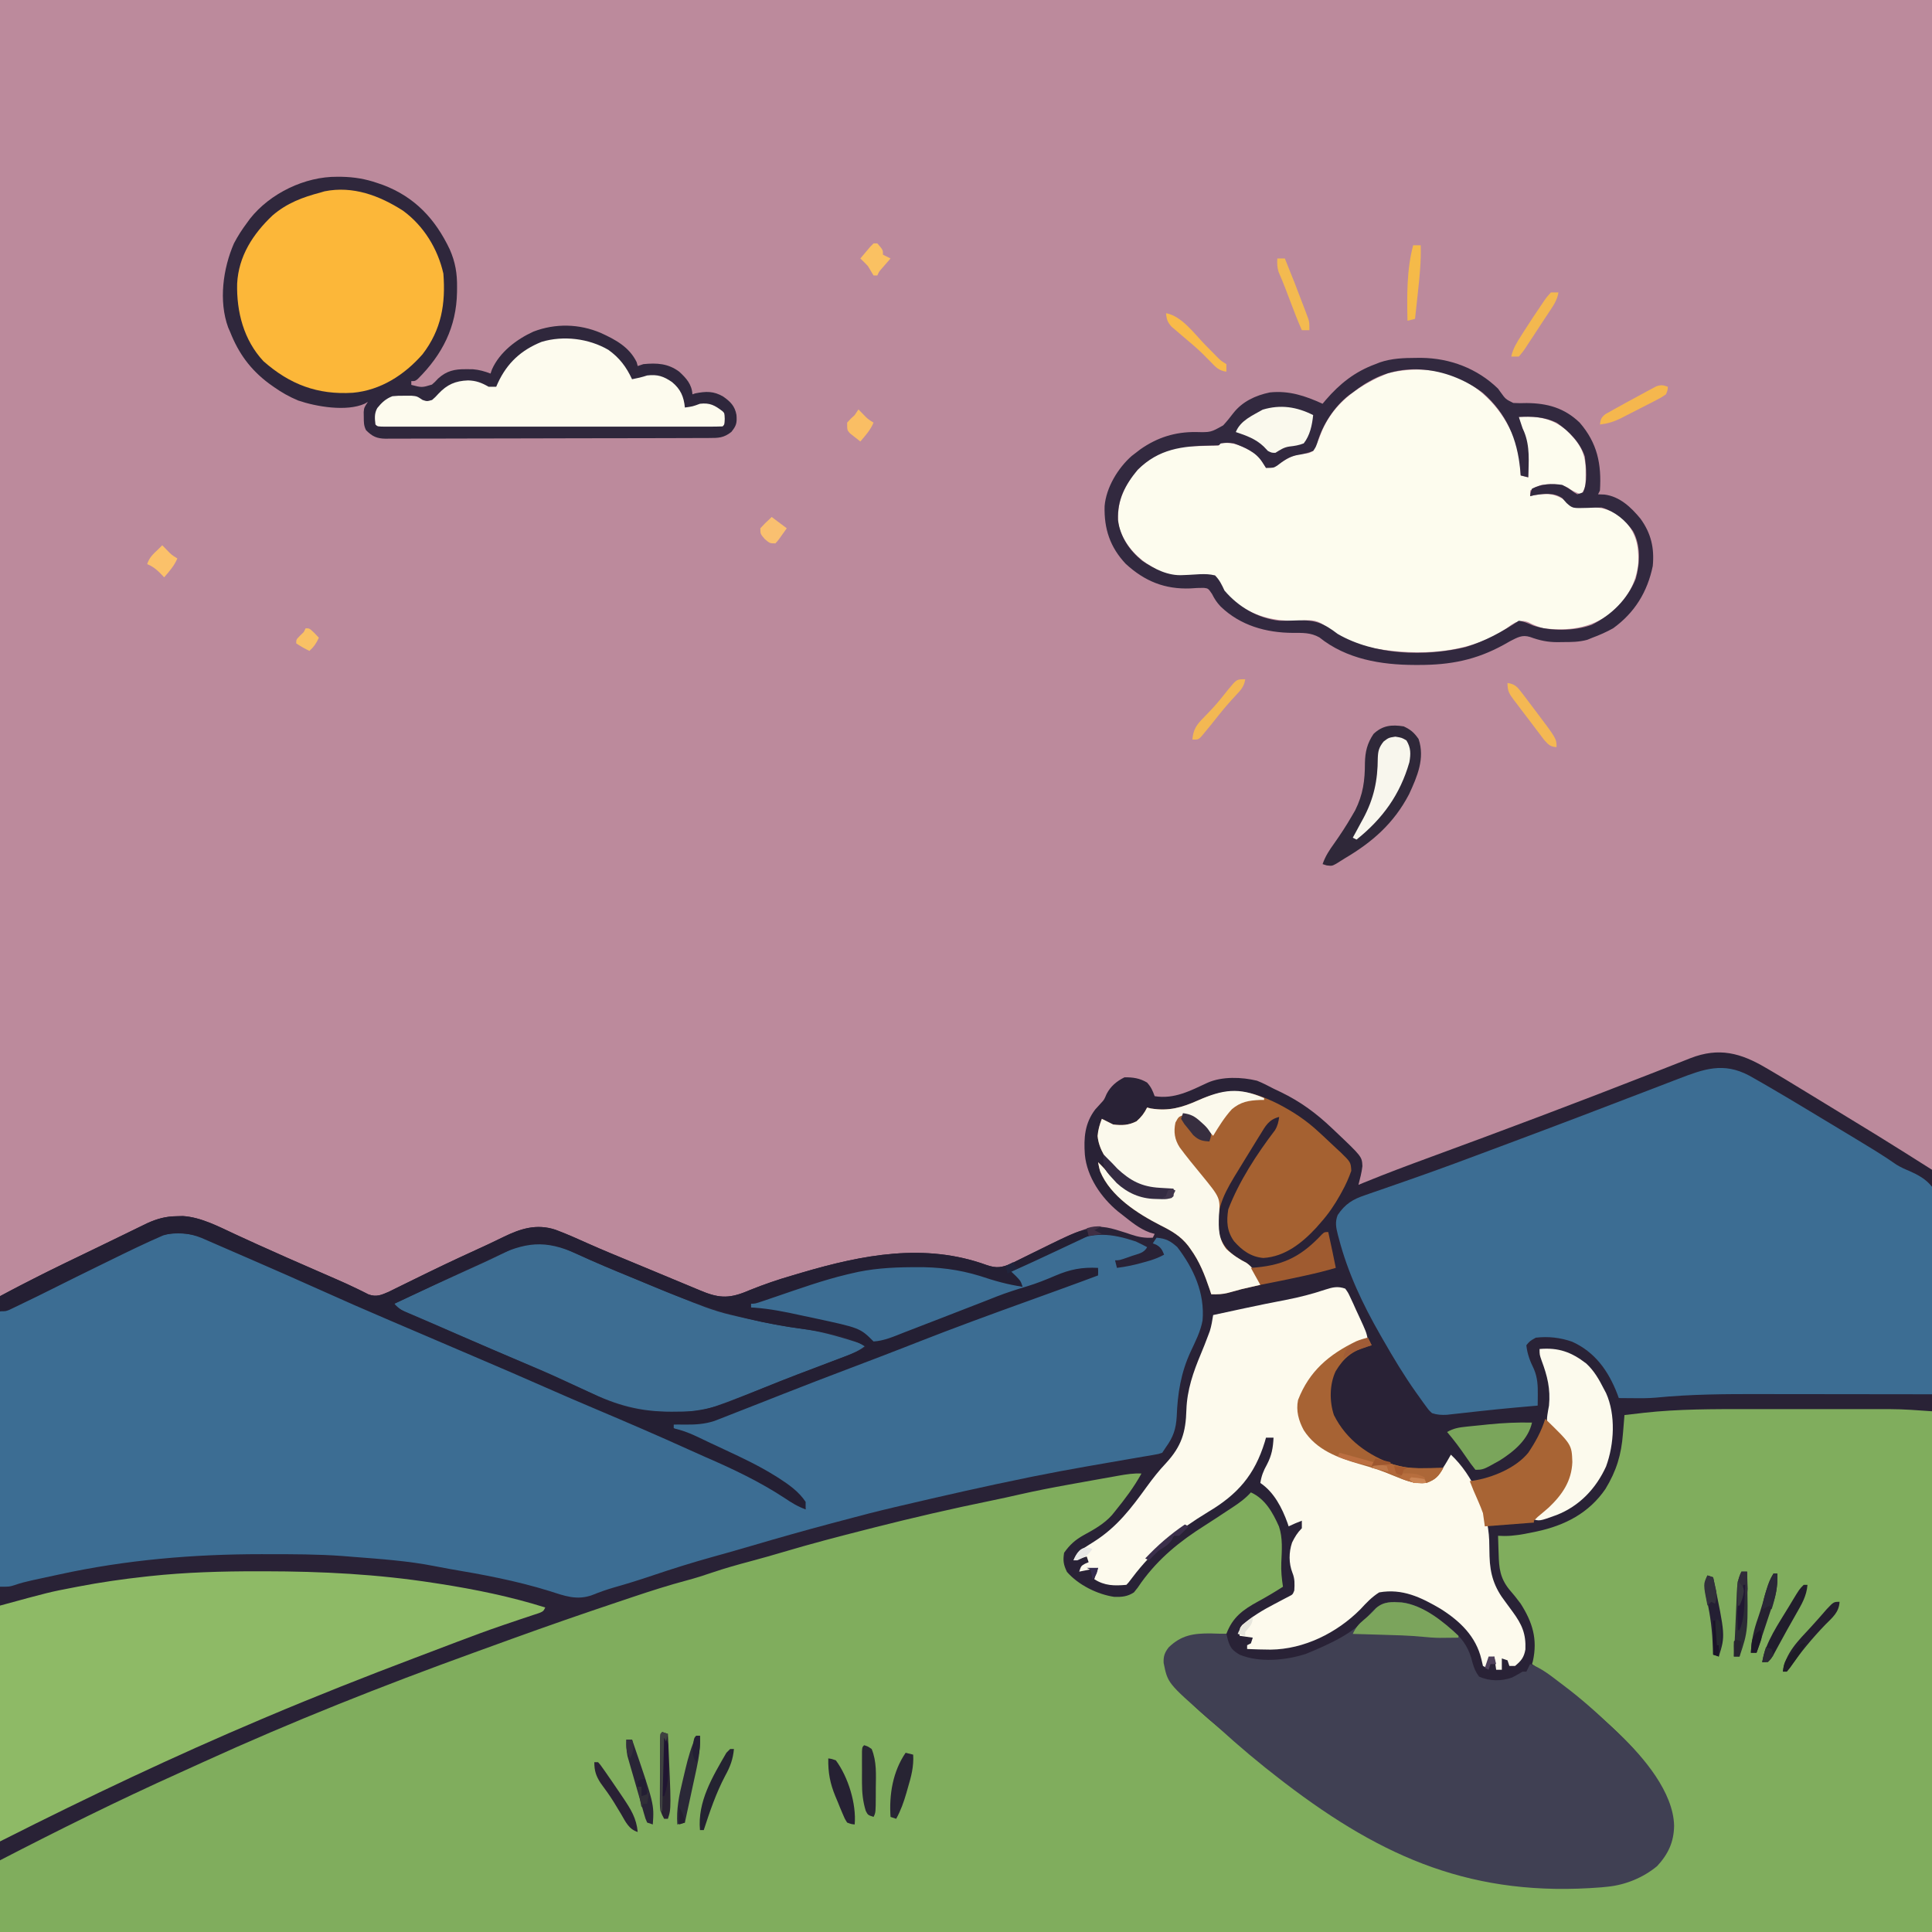 <svg version="1.1" xmlns="http://www.w3.org/2000/svg" width="1024" height="1024">
<path d="M0 0 C337.92 0 675.84 0 1024 0 C1024 337.92 1024 675.84 1024 1024 C686.08 1024 348.16 1024 0 1024 C0 686.08 0 348.16 0 0 Z " fill="#BC8A9C" transform="translate(0,0)"/>
<path d="M0 0 C0.755 0.439 1.51 0.878 2.289 1.331 C7.337 4.278 12.336 7.303 17.32 10.358 C20.033 12.02 22.752 13.672 25.473 15.32 C35.753 21.554 46.006 27.832 56.25 34.125 C57.737 35.037 57.737 35.037 59.254 35.968 C68.891 41.896 78.432 47.957 88 54 C88 187.32 88 320.64 88 458 C-249.92 458 -587.84 458 -936 458 C-936 346.79 -936 235.58 -936 121 C-924.427 114.909 -912.904 108.901 -901.125 103.25 C-899.717 102.572 -898.309 101.893 -896.901 101.214 C-894.744 100.174 -892.587 99.135 -890.428 98.097 C-885.491 95.722 -880.562 93.33 -875.637 90.93 C-873.66 89.968 -871.683 89.007 -869.706 88.046 C-868.457 87.438 -867.208 86.83 -865.96 86.219 C-864.232 85.375 -862.501 84.535 -860.77 83.695 C-859.309 82.984 -859.309 82.984 -857.82 82.258 C-852.587 79.923 -848.117 78.691 -842.375 78.625 C-841.269 78.597 -840.163 78.568 -839.023 78.539 C-829.296 79.176 -819.883 84.23 -811.187 88.257 C-807.849 89.803 -804.5 91.326 -801.152 92.852 C-800.434 93.179 -799.716 93.507 -798.976 93.844 C-788.612 98.559 -778.169 103.097 -767.735 107.653 C-766.029 108.398 -764.324 109.143 -762.619 109.888 C-760.992 110.6 -759.364 111.31 -757.735 112.018 C-754.151 113.584 -750.592 115.177 -747.079 116.898 C-745.932 117.458 -744.784 118.017 -743.602 118.594 C-742.141 119.331 -742.141 119.331 -740.651 120.084 C-736.451 121.535 -734.01 120.437 -730.031 118.716 C-728.937 118.175 -727.842 117.635 -726.715 117.078 C-726.11 116.782 -725.505 116.485 -724.881 116.18 C-723.577 115.541 -722.275 114.9 -720.974 114.256 C-717.497 112.538 -714.01 110.84 -710.523 109.141 C-709.812 108.794 -709.101 108.446 -708.368 108.089 C-697.968 103.022 -687.467 98.176 -676.945 93.366 C-674.341 92.158 -671.763 90.911 -669.191 89.637 C-660.039 85.17 -651.667 82.506 -641.632 85.771 C-635.539 88.031 -629.629 90.7 -623.703 93.361 C-616.654 96.504 -609.504 99.418 -602.375 102.375 C-600.836 103.014 -599.296 103.654 -597.757 104.293 C-595.449 105.252 -593.14 106.209 -590.831 107.166 C-587.074 108.722 -583.318 110.284 -579.569 111.86 C-576.097 113.32 -572.619 114.763 -569.135 116.195 C-567.851 116.726 -566.57 117.262 -565.29 117.805 C-555.726 121.857 -550.273 122.519 -540.647 118.627 C-539.522 118.162 -539.522 118.162 -538.375 117.688 C-531.003 114.738 -523.638 112.188 -516 110 C-514.388 109.523 -512.776 109.045 -511.164 108.566 C-478.801 99.04 -445.871 92.605 -413.162 104.462 C-407.952 106.294 -405.056 105.895 -400.04 103.712 C-398.959 103.176 -397.879 102.639 -396.766 102.086 C-395.547 101.486 -394.329 100.887 -393.111 100.287 C-392.48 99.974 -391.849 99.661 -391.199 99.339 C-356.15 82.002 -356.15 82.002 -338.75 87.562 C-338.076 87.796 -337.401 88.03 -336.707 88.271 C-332.661 89.646 -329.269 90.259 -325 90 C-324.67 89.34 -324.34 88.68 -324 88 C-324.88 87.745 -325.761 87.49 -326.668 87.227 C-332.169 85.201 -336.417 81.589 -341 78 C-341.813 77.367 -342.627 76.734 -343.465 76.082 C-352.386 68.686 -359.888 57.784 -361 46 C-361.645 37.113 -361.063 29.336 -355.504 22.035 C-354.479 20.868 -353.436 19.717 -352.371 18.586 C-350.773 16.878 -350.773 16.878 -349.5 13.875 C-347.336 9.726 -344.223 7.111 -340 5 C-335.529 4.956 -331.926 5.449 -328.062 7.75 C-325.899 10.11 -325.096 12.031 -324 15 C-313.601 16.683 -305.09 12.112 -295.91 7.848 C-288.297 4.468 -277.779 4.825 -269.742 6.801 C-266.71 8.03 -263.886 9.458 -261 11 C-259.662 11.642 -258.322 12.28 -256.98 12.914 C-246.65 17.93 -238.294 24.101 -230 32 C-229.476 32.494 -228.952 32.987 -228.413 33.496 C-214.147 47.024 -214.147 47.024 -213.898 52.062 C-214.259 55.446 -215.168 58.708 -216 62 C-214.997 61.585 -213.994 61.17 -212.961 60.742 C-201.649 56.116 -190.223 51.83 -178.75 47.625 C-139.268 33.149 -99.913 18.33 -60.758 2.992 C-59.082 2.337 -57.407 1.682 -55.731 1.026 C-52.57 -0.21 -49.411 -1.452 -46.253 -2.698 C-44.833 -3.255 -43.413 -3.811 -41.992 -4.367 C-41.355 -4.621 -40.717 -4.874 -40.06 -5.135 C-24.877 -11.055 -13.369 -7.884 0 0 Z " fill="#292236" transform="translate(936,566)"/>
<path d="M0 0 C2.38 -0.001 4.761 -0.002 7.141 -0.003 C12.088 -0.004 17.035 -0.002 21.983 0.002 C28.289 0.008 34.594 0.005 40.9 -0.001 C45.8 -0.005 50.7 -0.004 55.599 -0.001 C57.924 -0 60.248 -0.001 62.573 -0.003 C65.827 -0.006 69.081 -0.002 72.336 0.003 C73.74 0 73.74 0 75.172 -0.003 C82.725 0.021 90.006 0.591 97.598 1.133 C97.598 92.213 97.598 183.293 97.598 277.133 C-240.322 277.133 -578.242 277.133 -926.402 277.133 C-926.402 264.593 -926.402 252.053 -926.402 239.133 C-895.062 222.933 -863.566 207.299 -831.386 192.829 C-827.102 190.902 -822.826 188.957 -818.555 187 C-771.76 165.646 -723.76 146.638 -675.402 129.133 C-673.973 128.614 -672.544 128.095 -671.115 127.575 C-666.399 125.862 -661.682 124.153 -656.965 122.445 C-655.867 122.048 -655.867 122.048 -654.747 121.642 C-636.459 115.029 -618.102 108.632 -599.656 102.471 C-596.771 101.506 -593.887 100.534 -591.004 99.562 C-581.498 96.376 -571.99 93.333 -562.301 90.749 C-557.849 89.562 -553.507 88.203 -549.152 86.695 C-542.27 84.347 -535.313 82.417 -528.288 80.544 C-522.599 79.022 -516.941 77.425 -511.297 75.745 C-496.633 71.382 -481.856 67.517 -467.027 63.758 C-465.75 63.433 -464.473 63.108 -463.158 62.773 C-442.436 57.508 -421.642 52.716 -400.695 48.432 C-395.735 47.417 -390.795 46.336 -385.862 45.198 C-377.348 43.27 -368.785 41.606 -360.195 40.055 C-359.19 39.873 -358.184 39.691 -357.148 39.503 C-354.025 38.939 -350.901 38.38 -347.777 37.82 C-346.25 37.545 -346.25 37.545 -344.692 37.265 C-341.771 36.74 -338.849 36.223 -335.926 35.707 C-334.598 35.468 -334.598 35.468 -333.243 35.225 C-329.252 34.529 -325.472 33.923 -321.402 34.133 C-325.393 41.399 -330.195 47.701 -335.402 54.133 C-336.234 55.161 -336.234 55.161 -337.082 56.211 C-341.283 60.87 -346.526 63.787 -351.985 66.763 C-356.515 69.302 -359.395 71.868 -362.402 76.133 C-363.074 80.311 -362.731 82.448 -360.902 86.258 C-354.902 93.159 -344.789 98.203 -335.773 99.516 C-331.767 99.608 -328.82 99.367 -325.402 97.133 C-323.413 94.72 -323.413 94.72 -321.465 91.82 C-312.172 79.006 -301.11 70.063 -287.794 61.652 C-283.67 59.033 -279.599 56.333 -275.527 53.633 C-274.772 53.14 -274.017 52.648 -273.24 52.14 C-269.595 49.735 -266.348 47.402 -263.402 44.133 C-255.804 47.573 -251.825 54.795 -248.523 62.188 C-246.425 68.383 -247.014 74.99 -247.289 81.434 C-247.471 85.787 -247.061 89.829 -246.402 94.133 C-250.753 96.918 -255.126 99.531 -259.67 101.991 C-267.74 106.41 -273.113 110.356 -276.402 119.133 C-278.195 119.171 -278.195 119.171 -280.023 119.211 C-294.468 119.525 -294.468 119.525 -306.527 126.82 C-308.671 130.607 -309.065 132.456 -308.273 136.668 C-303.306 150.724 -287.507 162.818 -276.402 172.133 C-275.357 173.04 -274.313 173.949 -273.27 174.859 C-266.131 181.071 -258.85 187.03 -251.281 192.713 C-249.207 194.281 -247.148 195.869 -245.09 197.457 C-196.753 234.521 -152.43 254.947 -90.402 253.133 C-89.581 253.112 -88.759 253.091 -87.913 253.07 C-73.948 252.665 -59.208 250.674 -48.199 241.246 C-41.794 234.396 -39.708 227.588 -40 218.266 C-43.161 193.649 -69.306 169.685 -87.625 155.277 C-88.542 154.57 -89.458 153.862 -90.402 153.133 C-91.548 152.222 -92.693 151.309 -93.836 150.395 C-100.529 145.06 -107.304 139.925 -114.402 135.133 C-114.17 134.34 -114.17 134.34 -113.934 133.531 C-111.365 121.935 -114.153 112.954 -120.402 103.133 C-122.381 100.461 -124.409 97.909 -126.605 95.414 C-131.359 89.379 -131.904 84.189 -132.09 76.758 C-132.141 75.368 -132.141 75.368 -132.193 73.949 C-132.275 71.677 -132.345 69.406 -132.402 67.133 C-130.728 67.187 -130.728 67.187 -129.02 67.242 C-124.053 67.238 -119.378 66.387 -114.527 65.383 C-113.643 65.201 -112.759 65.019 -111.848 64.832 C-97.02 61.659 -84.19 55.104 -75.453 42.27 C-69.647 32.69 -67.059 24.194 -66.215 13.07 C-66.133 12.109 -66.051 11.148 -65.967 10.158 C-65.769 7.817 -65.581 5.476 -65.402 3.133 C-62.674 2.812 -59.945 2.501 -57.215 2.195 C-56.485 2.108 -55.754 2.021 -55.002 1.932 C-36.75 -0.08 -18.337 -0.019 0 0 Z " fill="#80AD5D" transform="translate(926.402,746.867)"/>
<path d="M0 0 C8.027 3.634 16.095 7.173 24.172 10.695 C26.211 11.585 28.25 12.474 30.289 13.364 C31.618 13.944 32.947 14.524 34.276 15.103 C39.281 17.287 44.277 19.49 49.272 21.698 C65.406 28.829 81.627 35.753 97.847 42.684 C118.532 51.523 139.183 60.437 159.818 69.393 C163.6 71.035 167.382 72.676 171.165 74.316 C172.418 74.86 173.672 75.404 174.925 75.948 C181.671 78.875 188.421 81.788 195.188 84.668 C208.317 90.256 221.359 95.982 234.305 101.984 C237.93 103.663 241.567 105.305 245.227 106.906 C260.954 113.796 275.854 121.695 289.922 131.57 C287.469 121.965 277.795 117.176 269.783 112.393 C257.321 105.209 244.006 99.508 230.922 93.57 C229.832 93.075 228.742 92.579 227.62 92.068 C225.054 90.901 222.488 89.735 219.922 88.57 C219.922 87.91 219.922 87.25 219.922 86.57 C221.639 86.479 221.639 86.479 223.39 86.385 C236.129 85.498 246.739 82.226 258.484 77.383 C260.123 76.726 261.763 76.072 263.404 75.42 C266.66 74.123 269.91 72.814 273.157 71.495 C280.711 68.433 288.317 65.505 295.922 62.57 C296.646 62.29 297.371 62.011 298.117 61.722 C310.378 56.986 322.65 52.277 334.922 47.57 C335.795 47.235 336.668 46.901 337.567 46.556 C357.481 38.918 377.416 31.339 397.422 23.945 C398.564 23.522 398.564 23.522 399.728 23.09 C408.697 19.768 417.695 16.582 426.797 13.643 C431.295 12.176 435.596 10.486 439.922 8.57 C441.586 7.898 443.252 7.228 444.922 6.57 C444.922 5.91 444.922 5.25 444.922 4.57 C433.881 2.975 424.011 7.71 413.922 11.57 C408.599 13.581 403.262 15.551 397.918 17.504 C379.593 24.214 361.327 31.046 343.148 38.145 C342.063 38.565 340.978 38.986 339.86 39.419 C338.048 40.129 336.241 40.853 334.444 41.6 C330.776 43.094 328.689 43.824 324.922 42.57 C322.137 41.189 319.41 39.717 316.676 38.238 C305.118 32.744 292.059 30.794 279.609 28.32 C277.79 27.954 275.97 27.587 274.15 27.219 C269.742 26.329 265.333 25.447 260.922 24.57 C260.922 23.91 260.922 23.25 260.922 22.57 C298.573 7.65 341.645 -5.892 381.922 6.57 C383.985 7.179 386.049 7.787 388.113 8.395 C393.733 10.066 399.333 11.798 404.922 13.57 C404.138 12.807 403.354 12.044 402.547 11.258 C399.922 8.57 399.922 8.57 397.922 5.57 C407.422 0.694 417.026 -3.918 426.734 -8.367 C427.79 -8.852 428.846 -9.336 429.934 -9.835 C442.718 -15.666 451.721 -14.772 464.922 -10.43 C466.943 -9.473 468.951 -8.486 470.922 -7.43 C469.342 -4.269 466.158 -3.887 462.984 -2.805 C462.015 -2.461 462.015 -2.461 461.025 -2.109 C456.211 -0.43 456.211 -0.43 453.922 -0.43 C454.252 0.89 454.582 2.21 454.922 3.57 C459.803 2.964 464.385 1.998 469.109 0.633 C470.299 0.294 471.489 -0.045 472.715 -0.395 C475.302 -1.23 477.553 -2.119 479.922 -3.43 C478.873 -6.052 478.273 -7.223 475.797 -8.68 C474.869 -9.051 474.869 -9.051 473.922 -9.43 C474.582 -10.42 475.242 -11.41 475.922 -12.43 C480.873 -11.969 483.255 -10.743 486.922 -7.43 C495.592 3.904 501.546 16.938 500.304 31.417 C499.266 37.268 496.452 42.676 493.965 48.027 C488.829 59.126 487.061 70.135 486.609 82.32 C486.242 88.9 484.759 93.263 480.922 98.57 C480.262 99.56 479.602 100.55 478.922 101.57 C477.019 102.226 477.019 102.226 474.66 102.626 C473.771 102.784 472.882 102.941 471.966 103.104 C470.993 103.263 470.021 103.422 469.02 103.586 C468.008 103.762 466.996 103.939 465.953 104.121 C463.771 104.5 461.588 104.874 459.404 105.242 C453.654 106.214 447.912 107.23 442.168 108.238 C440.45 108.538 440.45 108.538 438.698 108.844 C429.29 110.49 419.909 112.244 410.547 114.133 C409.857 114.272 409.166 114.411 408.455 114.555 C385.415 119.222 362.497 124.461 339.609 129.82 C338.921 129.981 338.232 130.142 337.523 130.307 C327.937 132.549 318.424 134.997 308.922 137.57 C306.819 138.13 304.716 138.689 302.613 139.246 C288.827 142.921 275.113 146.795 261.429 150.833 C258.202 151.782 254.969 152.711 251.734 153.633 C250.666 153.938 249.597 154.244 248.496 154.559 C245.751 155.336 243.004 156.102 240.254 156.863 C229.597 159.835 219.091 163.117 208.613 166.67 C201.963 168.917 195.291 171 188.536 172.905 C184.556 174.04 180.755 175.391 176.922 176.945 C168.659 179.998 162.079 177.391 153.984 174.805 C136.633 169.416 118.831 166.103 100.943 163.093 C98.463 162.664 95.997 162.202 93.531 161.699 C79.172 158.848 64.488 157.86 49.909 156.725 C48.03 156.579 46.151 156.425 44.273 156.271 C31.255 155.318 18.22 155.33 5.172 155.32 C3.322 155.318 3.322 155.318 1.435 155.315 C-34.589 155.312 -70.303 158.328 -105.537 166.029 C-108.035 166.575 -110.534 167.112 -113.033 167.648 C-114.641 167.997 -116.248 168.346 -117.855 168.695 C-118.593 168.854 -119.331 169.012 -120.091 169.175 C-123.228 169.865 -126.244 170.628 -129.28 171.688 C-132.078 172.57 -132.078 172.57 -137.078 172.57 C-137.078 124.39 -137.078 76.21 -137.078 26.57 C-127.838 22.28 -118.598 17.99 -109.078 13.57 C-104.395 11.257 -99.723 8.94 -95.068 6.574 C-88.589 3.306 -82.058 0.143 -75.538 -3.041 C-73.796 -3.893 -72.055 -4.746 -70.314 -5.601 C-67.756 -6.857 -65.195 -8.109 -62.633 -9.359 C-61.475 -9.93 -61.475 -9.93 -60.294 -10.511 C-38.39 -21.165 -20.359 -9.221 0 0 Z " fill="#3C6D93" transform="translate(137.078,668.43)"/>
<path d="M0 0 C2.335 1.289 4.645 2.614 6.952 3.952 C7.91 4.505 8.868 5.057 9.856 5.627 C17.327 9.96 24.738 14.39 32.131 18.853 C33.954 19.953 35.778 21.051 37.602 22.149 C69.61 41.425 69.61 41.425 78.197 47.303 C80.444 48.648 82.452 49.585 84.859 50.552 C89.551 52.635 93.722 54.87 96.952 58.952 C99.863 66.801 98.808 75.779 98.514 83.991 C98.485 86.443 98.462 88.895 98.446 91.347 C98.385 97.777 98.228 104.202 98.051 110.63 C97.886 117.199 97.814 123.768 97.733 130.338 C97.562 143.212 97.292 156.081 96.952 168.952 C96.387 168.951 95.821 168.95 95.239 168.949 C81.36 168.927 67.482 168.91 53.604 168.9 C46.892 168.895 40.18 168.888 33.469 168.876 C26.972 168.865 20.475 168.859 13.978 168.857 C11.519 168.855 9.06 168.851 6.602 168.846 C-12.135 168.806 -30.9 168.876 -49.56 170.743 C-53.454 171.07 -57.331 171.06 -61.236 171.014 C-61.997 171.01 -62.758 171.005 -63.542 171 C-65.378 170.989 -67.213 170.971 -69.048 170.952 C-69.328 170.19 -69.608 169.428 -69.896 168.643 C-74.59 156.553 -81.643 146.573 -93.798 141.077 C-100.107 138.893 -106.398 138.184 -113.048 138.952 C-116.195 140.726 -116.195 140.726 -118.048 142.952 C-117.559 147.722 -116.051 151.445 -113.986 155.706 C-112.105 160.212 -111.932 164.42 -111.986 169.264 C-111.995 170.333 -112.004 171.401 -112.013 172.502 C-112.025 173.311 -112.036 174.119 -112.048 174.952 C-113.3 175.061 -114.551 175.171 -115.841 175.284 C-117.639 175.443 -119.437 175.604 -121.236 175.764 C-122.198 175.85 -123.16 175.935 -124.151 176.023 C-130.038 176.556 -135.915 177.144 -141.79 177.788 C-143.088 177.928 -144.386 178.069 -145.723 178.214 C-148.286 178.494 -150.849 178.781 -153.41 179.074 C-155.182 179.267 -155.182 179.267 -156.99 179.463 C-158.563 179.641 -158.563 179.641 -160.167 179.822 C-163.086 179.953 -165.269 179.854 -168.048 178.952 C-169.71 177.411 -169.71 177.411 -171.177 175.401 C-171.731 174.65 -172.285 173.899 -172.856 173.125 C-173.724 171.895 -173.724 171.895 -174.611 170.639 C-175.222 169.79 -175.833 168.94 -176.463 168.065 C-182.876 159.018 -188.555 149.577 -194.048 139.952 C-194.737 138.753 -194.737 138.753 -195.44 137.531 C-204.807 121.187 -212.633 104.688 -217.423 86.389 C-217.603 85.722 -217.783 85.055 -217.969 84.368 C-218.922 80.538 -219.512 77.658 -218.048 73.952 C-214.081 68.011 -209.93 65.514 -203.255 63.323 C-202.381 63.015 -201.507 62.708 -200.606 62.391 C-198.701 61.723 -196.792 61.065 -194.881 60.416 C-190.716 59 -186.569 57.536 -182.42 56.075 C-180.184 55.288 -177.947 54.503 -175.709 53.72 C-162.506 49.092 -149.406 44.189 -136.305 39.281 C-133.27 38.145 -130.233 37.012 -127.196 35.879 C-101.147 26.152 -75.163 16.257 -49.215 6.264 C-46.207 5.106 -43.198 3.951 -40.189 2.795 C-39.298 2.452 -38.407 2.108 -37.49 1.754 C-23.922 -3.449 -13.685 -7.225 0 0 Z " fill="#3C6D93" transform="translate(927.048,570.048)"/>
<path d="M0 0 C13.964 8.457 22.015 19.455 27.703 34.625 C28.711 39.757 29.065 44.911 29.391 50.125 C30.711 50.455 32.031 50.785 33.391 51.125 C33.825 40.837 33.625 32.699 29.391 23.125 C29.027 21.8 28.683 20.468 28.391 19.125 C38.323 18.554 45.949 19.668 53.703 26.25 C60.199 32.654 63.562 37.444 63.818 46.672 C63.861 56.42 63.861 56.42 61.391 60.125 C58.723 59.134 56.538 58.238 54.266 56.5 C49.757 54.343 45.301 54.565 40.391 55.125 C36.834 56.437 36.834 56.437 34.391 58.125 C34.391 59.115 34.391 60.105 34.391 61.125 C35.051 60.96 35.711 60.795 36.391 60.625 C43.702 59.406 47.617 59.674 53.727 63.836 C55.391 65.125 55.391 65.125 57.391 67.125 C59.725 67.14 62.06 67.062 64.391 66.938 C72.402 66.737 78.247 68.334 84.227 73.805 C90.559 80.755 91.958 87.015 91.73 96.305 C90.738 107.462 85.386 115.923 77 123.199 C66.288 131.233 54.472 132.665 41.391 131.125 C38.51 130.283 36.066 129.326 33.434 127.902 C30.68 126.855 29.176 127.24 26.391 128.125 C24.278 129.339 24.278 129.339 22.266 130.875 C2.038 144.84 -24.658 145.864 -48.258 141.75 C-57.765 139.752 -67.482 135.543 -75.008 129.367 C-79.216 126.272 -83.023 126.759 -88.047 127.125 C-101.402 127.578 -112.641 124.787 -123.328 116.32 C-127.339 112.461 -130.134 108.076 -132.609 103.125 C-133.213 103.151 -133.817 103.177 -134.438 103.204 C-156.975 104.053 -156.975 104.053 -166.609 98.125 C-167.362 97.667 -168.115 97.21 -168.891 96.738 C-175.807 92.028 -181.233 85.177 -183.609 77.125 C-185.061 66.212 -182.1 58.798 -176.074 49.844 C-170.395 42.588 -161.502 37.364 -152.609 35.125 C-148.842 34.78 -145.078 34.663 -141.297 34.562 C-139.301 34.503 -137.305 34.439 -135.309 34.371 C-134.43 34.347 -133.552 34.323 -132.647 34.299 C-130.616 34.346 -130.616 34.346 -129.609 33.125 C-122.423 32.007 -116.537 35.254 -110.609 39.125 C-108.437 41.383 -107.153 43.368 -105.609 46.125 C-101.681 45.562 -99.194 44.399 -95.922 42.188 C-92.209 39.803 -89.742 38.883 -85.359 38.625 C-82.814 38.368 -82.814 38.368 -80.609 37.125 C-79.036 34.442 -77.921 31.776 -76.857 28.859 C-71.481 14.207 -60.158 4.974 -46.469 -1.648 C-45.525 -2.053 -44.582 -2.458 -43.609 -2.875 C-42.746 -3.248 -41.882 -3.62 -40.992 -4.004 C-27.813 -7.398 -12.01 -6.554 0 0 Z " fill="#FDFCEE" transform="translate(776.609,201.875)"/>
<path d="M0 0 C9.179 2.112 17.041 8.147 24.184 14.022 C24.713 14.456 25.241 14.89 25.786 15.338 C30.957 19.854 33.891 24.952 35.434 31.647 C36.33 34.712 37.012 36.48 38.934 39.084 C44.459 41.565 50.78 41.631 56.485 39.553 C58.36 38.593 60.184 37.534 61.997 36.459 C62.657 36.459 63.317 36.459 63.997 36.459 C64.657 35.139 65.317 33.819 65.997 32.459 C72.143 34.662 76.836 38.543 81.997 42.459 C82.535 42.863 83.073 43.267 83.628 43.684 C92.707 50.516 101.099 57.924 109.277 65.808 C110.839 67.308 112.417 68.79 114 70.268 C126.205 81.952 141.873 100.337 142.309 118.084 C142.205 126.722 139.174 133.227 133.305 139.538 C125.951 145.66 116.48 149.525 106.997 150.459 C105.922 150.568 104.846 150.676 103.739 150.788 C36.225 156.144 -11.59 135.539 -64.003 95.459 C-64.646 94.969 -65.288 94.478 -65.949 93.973 C-77.279 85.279 -88.188 76.107 -98.75 66.495 C-100.764 64.675 -102.812 62.908 -104.878 61.147 C-126.102 42.555 -126.102 42.555 -128.253 31.834 C-128.412 28.345 -127.745 26.42 -125.628 23.647 C-118.924 17.125 -112.511 16.152 -103.441 16.209 C-100.626 16.26 -97.817 16.35 -95.003 16.459 C-94.72 17.567 -94.436 18.674 -94.144 19.815 C-92.818 24.051 -91.735 25.169 -88.003 27.459 C-77.433 31.843 -63.301 30.494 -52.679 26.987 C-41.07 22.163 -27.28 16.253 -19.226 6.252 C-13.812 -0.284 -8.371 -1.293 0 0 Z " fill="#404053" transform="translate(745.003,849.541)"/>
<path d="M0 0 C1.19 0.001 2.379 0.001 3.605 0.002 C33.784 0.043 63.275 1.531 93.125 6.188 C94.662 6.423 94.662 6.423 96.23 6.664 C115.074 9.601 133.92 13.464 152.125 19.188 C151.125 21.188 151.125 21.188 148.872 22.136 C147.872 22.466 146.872 22.796 145.842 23.135 C144.707 23.516 143.572 23.897 142.402 24.289 C141.154 24.701 139.907 25.114 138.621 25.539 C135.947 26.439 133.275 27.347 130.605 28.259 C129.909 28.496 129.214 28.733 128.497 28.978 C120.915 31.579 113.408 34.375 105.91 37.211 C105.228 37.469 104.546 37.727 103.843 37.993 C99.656 39.578 95.471 41.17 91.287 42.764 C88.492 43.827 85.696 44.885 82.899 45.943 C56.538 55.918 30.334 66.266 4.375 77.25 C3.44 77.645 2.504 78.04 1.54 78.448 C-44.711 98.018 -90.061 119.538 -134.875 142.188 C-135.535 142.518 -136.195 142.847 -136.875 143.188 C-136.875 101.938 -136.875 60.688 -136.875 18.188 C-110.583 11.017 -110.583 11.017 -97.75 8.562 C-97.005 8.418 -96.26 8.273 -95.492 8.124 C-83.613 5.837 -71.712 4.126 -59.688 2.812 C-58.961 2.733 -58.234 2.653 -57.486 2.571 C-38.313 0.513 -19.276 -0.018 0 0 Z " fill="#8EBA66" transform="translate(136.875,832.812)"/>
<path d="M0 0 C0.792 0.005 1.583 0.01 2.399 0.015 C9.038 0.146 15.019 1.13 21.312 3.312 C22.306 3.653 23.3 3.993 24.324 4.344 C41.239 10.754 52.078 22.461 59.684 38.48 C62.668 45.255 63.648 51.292 63.562 58.625 C63.551 59.891 63.551 59.891 63.54 61.182 C63.221 79.605 55.796 94.221 42.758 107.168 C41.312 108.312 41.312 108.312 39.312 108.312 C39.312 108.972 39.312 109.632 39.312 110.312 C44.933 111.766 44.933 111.766 50.258 110.148 C52.003 108.601 52.003 108.601 53.512 106.953 C58.024 102.842 62.336 101.915 68.312 102 C69.488 102.004 70.664 102.008 71.875 102.012 C75.315 102.313 78.098 103.083 81.312 104.312 C81.559 103.589 81.805 102.866 82.059 102.121 C86.172 92.907 95.083 86.152 104.055 82.062 C115.728 77.604 128.275 77.91 139.727 82.758 C147.588 86.358 154.815 90.208 158.75 98.25 C158.936 98.931 159.121 99.611 159.312 100.312 C160.303 99.983 161.293 99.653 162.312 99.312 C169.454 98.609 175.442 98.929 181.312 103.312 C185.086 106.79 187.99 109.985 188.312 115.312 C188.808 115.147 189.303 114.983 189.812 114.812 C195.515 113.672 199.587 113.54 204.625 116.5 C208.428 119.175 210.808 121.497 211.656 126.23 C211.97 130.409 211.661 131.882 208.938 135.25 C204.876 138.441 202.119 138.461 197.12 138.46 C196.371 138.463 195.621 138.467 194.849 138.471 C192.324 138.482 189.799 138.486 187.274 138.49 C185.469 138.496 183.664 138.502 181.859 138.509 C176.946 138.527 172.033 138.537 167.119 138.546 C164.052 138.551 160.984 138.557 157.916 138.563 C148.323 138.582 138.729 138.596 129.136 138.605 C118.053 138.615 106.969 138.641 95.885 138.681 C87.325 138.711 78.764 138.726 70.204 138.73 C65.088 138.732 59.972 138.741 54.856 138.766 C50.044 138.789 45.232 138.794 40.419 138.783 C38.652 138.783 36.886 138.789 35.119 138.803 C32.707 138.82 30.297 138.813 27.886 138.8 C27.186 138.811 26.486 138.822 25.764 138.833 C21.028 138.771 18.643 137.652 15.312 134.312 C14.081 131.849 14.145 130.123 14.125 127.375 C14.111 126.5 14.097 125.624 14.082 124.723 C14.312 122.312 14.312 122.312 16.312 119.312 C15.468 119.797 15.468 119.797 14.607 120.292 C4.924 124.6 -11.002 121.879 -20.719 118.57 C-25.399 116.587 -29.551 114.262 -33.688 111.312 C-34.531 110.714 -35.374 110.116 -36.242 109.5 C-46.029 102.123 -52.19 93.66 -56.688 82.312 C-57.041 81.504 -57.394 80.696 -57.758 79.863 C-62.856 65.874 -60.501 48.652 -54.688 35.312 C-52.64 31.388 -50.35 27.844 -47.688 24.312 C-47.177 23.609 -46.667 22.905 -46.141 22.18 C-35.477 8.719 -17.047 -0.126 0 0 Z " fill="#2F273C" transform="translate(178.688,93.688)"/>
<path d="M0 0 C1.562 2.161 1.562 2.161 2.859 4.988 C3.335 6.005 3.811 7.021 4.301 8.068 C4.779 9.139 5.257 10.209 5.75 11.312 C6.491 12.901 6.491 12.901 7.246 14.521 C11.14 22.966 11.14 22.966 12 27 C11.394 27.219 10.788 27.438 10.164 27.664 C-5.059 33.425 -16.347 41.474 -23.176 56.605 C-25.348 62.916 -24.002 67.884 -21.363 73.727 C-17.822 79.631 -14.139 83.034 -7.938 86 C-7.249 86.338 -6.561 86.675 -5.852 87.023 C0.442 89.981 6.93 91.971 13.616 93.838 C20.249 95.7 26.448 98.101 32.738 100.898 C37.383 102.467 41.288 102.464 46 101.188 C50.679 97.776 53.149 92.968 56 88 C67.781 98.943 75.686 117.37 76.309 133.375 C76.385 136.193 76.438 139.01 76.479 141.828 C76.753 151.432 79 158.415 84.875 166 C85.768 167.214 86.659 168.43 87.547 169.648 C88.182 170.514 88.182 170.514 88.83 171.397 C93.652 178.003 95.848 182.9 95.496 191.246 C94.728 195.512 93.303 197.234 90 200 C89.01 200 88.02 200 87 200 C86.67 199.01 86.34 198.02 86 197 C85.01 196.67 84.02 196.34 83 196 C83 197.98 83 199.96 83 202 C82.01 202 81.02 202 80 202 C79.67 199.69 79.34 197.38 79 195 C78.01 195.33 77.02 195.66 76 196 C75.67 197.65 75.34 199.3 75 201 C74.34 200.67 73.68 200.34 73 200 C72.598 198.267 72.598 198.267 72.188 196.5 C69.317 184.302 60.82 176.198 50.5 169.688 C40.184 163.631 30.265 158.819 18 161 C14.071 163.46 11.129 166.606 8 170 C-4.433 182.479 -21.795 191.132 -39.533 191.334 C-43.693 191.303 -47.845 191.195 -52 191 C-52 190.34 -52 189.68 -52 189 C-51.34 188.67 -50.68 188.34 -50 188 C-49.67 187.01 -49.34 186.02 -49 185 C-51.31 184.67 -53.62 184.34 -56 184 C-56 180 -56 180 -54.617 178.282 C-49.295 173.761 -43.753 170.393 -37.562 167.188 C-35.77 166.248 -33.979 165.305 -32.191 164.355 C-31.41 163.95 -30.628 163.544 -29.823 163.126 C-27.843 162.123 -27.843 162.123 -27 160 C-26.805 156.551 -26.66 153.824 -27.988 150.602 C-29.96 145.53 -29.931 139.723 -28.172 134.578 C-26.715 131.599 -25.354 129.354 -23 127 C-23 125.68 -23 124.36 -23 123 C-26.545 124.398 -26.545 124.398 -30 126 C-30.196 125.406 -30.392 124.811 -30.594 124.199 C-33.479 116.202 -37.776 107.816 -45 103 C-44.418 99.269 -43.344 96.531 -41.5 93.25 C-38.963 88.38 -38.264 84.459 -38 79 C-39.32 79 -40.64 79 -42 79 C-42.208 79.727 -42.415 80.454 -42.629 81.203 C-48.029 98.826 -57.055 109.095 -72.688 118.375 C-88.751 128.166 -101.637 138.244 -112.961 153.305 C-115 156 -115 156 -116 157 C-122.319 157.56 -127.527 157.55 -133 154 C-132.34 152.02 -131.68 150.04 -131 148 C-135.95 148.99 -135.95 148.99 -141 150 C-140 147 -140 147 -137.938 145.812 C-136.978 145.41 -136.978 145.41 -136 145 C-136.33 144.01 -136.66 143.02 -137 142 C-140.465 142.99 -140.465 142.99 -144 144 C-142.593 140.578 -141.126 139.124 -138 137.188 C-137.196 136.671 -136.391 136.154 -135.562 135.621 C-134.717 135.086 -133.871 134.551 -133 134 C-120.955 126.34 -113.422 116.384 -105.171 104.97 C-101.974 100.574 -98.74 96.443 -95 92.5 C-86.737 83.512 -84.517 76.124 -84.188 64.27 C-83.847 53.704 -80.54 44.181 -76.492 34.555 C-75.155 31.369 -73.89 28.176 -72.688 24.938 C-72.382 24.122 -72.076 23.306 -71.762 22.465 C-70.897 19.666 -70.459 16.89 -70 14 C-65.751 13.081 -61.5 12.165 -57.25 11.25 C-55.974 10.975 -54.698 10.7 -53.384 10.416 C-46.04 8.84 -38.689 7.345 -31.312 5.938 C-24.204 4.58 -17.33 2.781 -10.464 0.486 C-6.549 -0.773 -3.912 -1.376 0 0 Z " fill="#FDFAED" transform="translate(713,683)"/>
<path d="M0 0 C2.418 1.094 4.838 2.183 7.262 3.266 C7.93 3.567 8.599 3.868 9.288 4.179 C18.924 8.496 28.724 12.427 38.504 16.404 C41.764 17.73 45.021 19.061 48.278 20.394 C50.333 21.231 52.387 22.069 54.441 22.906 C55.831 23.474 55.831 23.474 57.248 24.054 C65.746 27.505 74.24 30.954 83.184 33.066 C84.4 33.354 85.616 33.642 86.869 33.938 C88.129 34.227 89.389 34.515 90.688 34.812 C91.342 34.964 91.997 35.116 92.672 35.273 C102.411 37.526 112.146 39.296 122.051 40.648 C133.463 42.222 144.33 45.703 155.25 49.25 C151.841 52.151 148.106 53.657 143.969 55.219 C143.251 55.496 142.533 55.772 141.794 56.057 C139.448 56.961 137.099 57.855 134.75 58.75 C133.121 59.376 131.493 60.002 129.864 60.629 C127.388 61.582 124.912 62.535 122.435 63.486 C114.939 66.362 107.468 69.3 100 72.25 C69.066 84.429 69.066 84.429 55.438 84.438 C54.389 84.45 53.34 84.462 52.26 84.475 C35.278 84.506 23.063 81.001 7.938 73.812 C5.252 72.565 2.564 71.325 -0.125 70.085 C-1.898 69.267 -3.67 68.446 -5.44 67.623 C-12.173 64.495 -18.955 61.534 -25.812 58.688 C-36.882 54.068 -47.883 49.3 -58.875 44.5 C-59.697 44.141 -60.519 43.782 -61.366 43.413 C-67.941 40.542 -67.941 40.542 -70.897 39.245 C-74.74 37.559 -78.589 35.889 -82.452 34.248 C-83.196 33.93 -83.94 33.611 -84.707 33.283 C-86.114 32.682 -87.523 32.085 -88.934 31.495 C-93.638 29.475 -93.638 29.475 -94.75 27.25 C-82.267 21.285 -69.688 15.529 -57.075 9.845 C-50.892 7.057 -44.721 4.265 -38.629 1.281 C-37.744 0.856 -36.86 0.432 -35.948 -0.006 C-34.398 -0.754 -32.856 -1.521 -31.327 -2.312 C-20.494 -7.47 -10.335 -4.933 0 0 Z " fill="#3D6D92" transform="translate(303.75,663.75)"/>
<path d="M0 0 C10.918 8.011 18.36 20.121 21.336 33.289 C22.575 49.288 20.324 63 10.301 76.051 C0.685 87.005 -11.876 95.151 -26.689 96.469 C-45.331 97.619 -60.055 92.069 -74.039 79.727 C-84.502 68.52 -88.335 53.499 -87.973 38.613 C-87.198 24.015 -79.617 12.356 -69.258 2.512 C-61.553 -4.09 -53.398 -7.139 -43.664 -9.711 C-43.013 -9.906 -42.362 -10.1 -41.691 -10.301 C-26.61 -13.352 -12.519 -8.04 0 0 Z " fill="#FCB739" transform="translate(213.664,111.711)"/>
<path d="M0 0 C1.106 -0.028 2.212 -0.057 3.352 -0.086 C13.079 0.551 22.492 5.605 31.188 9.632 C34.526 11.178 37.875 12.701 41.223 14.227 C41.941 14.554 42.659 14.882 43.399 15.219 C53.763 19.934 64.206 24.472 74.64 29.028 C76.346 29.773 78.051 30.518 79.756 31.263 C81.383 31.975 83.011 32.685 84.64 33.393 C88.224 34.959 91.783 36.552 95.296 38.273 C96.443 38.833 97.591 39.392 98.773 39.969 C100.234 40.706 100.234 40.706 101.724 41.459 C105.924 42.91 108.365 41.812 112.344 40.091 C113.438 39.55 114.533 39.01 115.66 38.453 C116.265 38.157 116.87 37.86 117.494 37.555 C118.798 36.916 120.1 36.275 121.401 35.631 C124.878 33.913 128.365 32.215 131.852 30.516 C132.563 30.169 133.274 29.821 134.007 29.464 C144.407 24.397 154.908 19.551 165.43 14.741 C168.034 13.533 170.612 12.286 173.184 11.012 C182.336 6.545 190.708 3.881 200.743 7.146 C206.836 9.406 212.746 12.075 218.672 14.736 C225.721 17.879 232.871 20.793 240 23.75 C241.539 24.389 243.079 25.029 244.618 25.668 C246.926 26.627 249.235 27.584 251.544 28.541 C255.301 30.097 259.057 31.659 262.806 33.235 C266.278 34.695 269.756 36.138 273.24 37.57 C274.524 38.101 275.805 38.637 277.085 39.18 C286.649 43.232 292.102 43.894 301.728 40.002 C302.853 39.537 302.853 39.537 304 39.062 C311.372 36.113 318.737 33.563 326.375 31.375 C327.987 30.898 329.599 30.42 331.211 29.941 C363.574 20.415 396.504 13.98 429.213 25.837 C434.466 27.684 437.356 27.251 442.414 25.056 C444.083 24.231 444.083 24.231 445.785 23.391 C446.393 23.093 447.001 22.796 447.628 22.489 C449.567 21.54 451.503 20.583 453.438 19.625 C479.107 6.952 479.107 6.952 483.375 8.375 C483.375 9.035 483.375 9.695 483.375 10.375 C478.983 12.439 474.591 14.502 470.198 16.564 C468.707 17.264 467.216 17.964 465.726 18.665 C457.974 22.308 450.223 25.942 442.375 29.375 C443.179 30.138 443.984 30.901 444.812 31.688 C447.375 34.375 447.375 34.375 448.375 37.375 C440.585 36.269 433.293 34.192 425.855 31.691 C414.446 28.188 403.54 26.86 391.625 27 C390.925 27.004 390.226 27.009 389.505 27.013 C378.561 27.092 368.028 27.748 357.375 30.375 C356.733 30.525 356.09 30.676 355.428 30.831 C342.503 33.914 329.939 38.444 317.371 42.717 C316.661 42.957 315.951 43.197 315.22 43.445 C313.87 43.903 312.521 44.363 311.173 44.826 C306.598 46.375 306.598 46.375 304.375 46.375 C304.375 47.035 304.375 47.695 304.375 48.375 C304.964 48.405 305.553 48.435 306.159 48.466 C314.514 49.049 322.547 50.681 330.707 52.484 C333.038 52.995 335.373 53.48 337.709 53.965 C362.241 59.241 362.241 59.241 369.375 66.375 C375.085 66.058 380.338 63.64 385.609 61.586 C386.601 61.204 387.593 60.823 388.616 60.43 C391.787 59.209 394.956 57.979 398.125 56.75 C400.209 55.946 402.294 55.143 404.379 54.34 C412.13 51.352 419.879 48.359 427.61 45.32 C428.822 44.844 428.822 44.844 430.059 44.359 C431.531 43.781 433.003 43.201 434.473 42.618 C439.815 40.521 445.237 38.803 450.732 37.156 C455.88 35.591 460.768 33.623 465.711 31.512 C473.568 28.159 479.773 26.941 488.375 27.375 C488.375 28.695 488.375 30.015 488.375 31.375 C482.059 33.758 475.721 36.074 469.375 38.375 C468.342 38.752 468.342 38.752 467.287 39.136 C462.029 41.051 456.766 42.955 451.5 44.852 C431.55 52.039 411.654 59.326 391.914 67.077 C390.451 67.652 388.987 68.226 387.523 68.801 C386.794 69.087 386.065 69.374 385.313 69.669 C375.861 73.372 366.366 76.961 356.875 80.562 C345.018 85.065 333.174 89.595 321.375 94.25 C320.284 94.68 319.194 95.11 318.07 95.553 C315.93 96.397 313.791 97.24 311.651 98.084 C305.772 100.401 299.889 102.708 294 105 C292.917 105.427 291.834 105.853 290.719 106.292 C289.711 106.683 288.703 107.074 287.664 107.477 C286.784 107.82 285.905 108.164 284.999 108.518 C279.832 110.205 274.905 110.493 269.5 110.438 C267.771 110.424 267.771 110.424 266.008 110.41 C264.705 110.393 264.705 110.393 263.375 110.375 C263.375 111.035 263.375 111.695 263.375 112.375 C264.396 112.644 265.417 112.914 266.469 113.191 C270.119 114.238 273.444 115.673 276.875 117.312 C277.5 117.611 278.126 117.91 278.77 118.218 C280.18 118.891 281.588 119.566 282.997 120.243 C285.623 121.493 288.262 122.712 290.902 123.93 C299.959 128.136 308.896 132.393 317.375 137.688 C317.99 138.071 318.606 138.455 319.24 138.851 C324.592 142.31 329.815 146.035 333.375 151.375 C333.375 152.695 333.375 154.015 333.375 155.375 C329.224 153.905 325.894 151.833 322.25 149.375 C308.937 140.626 294.622 133.858 280.033 127.54 C277.079 126.245 274.141 124.918 271.203 123.586 C255.203 116.334 239.089 109.387 222.911 102.544 C213.62 98.613 204.349 94.648 195.125 90.562 C183.829 85.559 172.481 80.682 161.119 75.83 C156.346 73.791 151.575 71.748 146.805 69.703 C146.074 69.39 145.344 69.077 144.591 68.754 C140.854 67.152 137.116 65.55 133.379 63.947 C126.571 61.027 119.761 58.112 112.945 55.211 C100.248 49.802 87.616 44.27 75.035 38.597 C64.372 33.795 53.66 29.106 42.938 24.438 C42.113 24.078 41.289 23.719 40.44 23.35 C35.8 21.329 31.158 19.313 26.513 17.302 C24.423 16.396 22.334 15.485 20.246 14.574 C18.985 14.027 17.725 13.48 16.465 12.934 C15.379 12.461 14.294 11.989 13.176 11.502 C6.668 8.883 -0.366 8.025 -7.159 10.178 C-16.88 14.373 -26.372 19.023 -35.875 23.688 C-37.564 24.513 -39.252 25.338 -40.941 26.162 C-49.382 30.288 -57.801 34.453 -66.2 38.663 C-71.424 41.28 -76.665 43.857 -81.938 46.375 C-83.151 46.965 -83.151 46.965 -84.389 47.566 C-85.164 47.936 -85.939 48.306 -86.738 48.688 C-87.756 49.177 -87.756 49.177 -88.794 49.676 C-90.625 50.375 -90.625 50.375 -93.625 50.375 C-93.625 47.735 -93.625 45.095 -93.625 42.375 C-78.665 34.261 -63.388 26.847 -48.055 19.473 C-43.117 17.097 -38.188 14.705 -33.262 12.305 C-31.285 11.343 -29.308 10.382 -27.331 9.421 C-26.082 8.813 -24.833 8.205 -23.585 7.594 C-21.857 6.75 -20.126 5.91 -18.395 5.07 C-16.934 4.359 -16.934 4.359 -15.445 3.633 C-10.212 1.298 -5.742 0.066 0 0 Z M167.75 21.812 C166.141 22.555 164.53 23.296 162.919 24.035 C159.059 25.812 155.212 27.615 151.371 29.432 C148.696 30.696 146.014 31.945 143.332 33.195 C139.666 34.913 136.015 36.658 132.37 38.418 C128.823 40.12 125.255 41.778 121.688 43.438 C121.044 43.737 120.4 44.037 119.737 44.346 C118.283 45.023 116.829 45.699 115.375 46.375 C117.695 48.994 119.903 50.245 123.105 51.621 C124.07 52.039 125.035 52.458 126.029 52.89 C127.078 53.336 128.127 53.782 129.207 54.242 C130.843 54.949 130.843 54.949 132.513 55.67 C136.068 57.203 139.628 58.726 143.188 60.25 C145.637 61.305 148.086 62.36 150.535 63.416 C156.457 65.969 162.383 68.515 168.309 71.058 C173.543 73.306 178.773 75.563 184 77.825 C186.276 78.81 188.553 79.792 190.832 80.77 C196.664 83.286 202.461 85.861 208.227 88.524 C211.46 90.015 214.698 91.492 217.936 92.97 C219.488 93.683 221.036 94.404 222.581 95.133 C232.592 99.856 241.211 102.664 252.375 103.375 C253.439 103.452 254.503 103.529 255.6 103.608 C270.153 104.427 282.009 103.025 295.375 97.375 C297.31 96.587 299.246 95.802 301.184 95.02 C304.475 93.685 307.762 92.344 311.043 90.985 C322.946 86.068 334.995 81.554 347.062 77.059 C347.834 76.769 348.607 76.48 349.403 76.182 C350.849 75.642 352.295 75.103 353.744 74.568 C357.757 73.065 361.576 71.359 365.375 69.375 C355.625 62.875 341.336 61.013 329.862 59.458 C303.635 55.861 279.687 48.541 255.375 38.375 C253.789 37.715 252.202 37.055 250.615 36.396 C243.302 33.353 235.997 30.292 228.708 27.192 C227.209 26.555 225.709 25.922 224.207 25.291 C220.261 23.628 216.352 21.913 212.467 20.111 C195.039 12.142 184.683 13.767 167.75 21.812 Z " fill="#241F33" transform="translate(93.625,644.625)"/>
<path d="M0 0 C8.02 4.139 15.053 8.772 21.659 14.959 C22.713 15.92 22.713 15.92 23.79 16.901 C26.189 19.102 28.552 21.337 30.909 23.584 C31.685 24.3 32.462 25.017 33.262 25.756 C38.601 30.983 38.601 30.983 38.87 35.521 C37.536 39.308 35.984 42.833 34.034 46.334 C33.492 47.32 33.492 47.32 32.939 48.327 C29.966 53.627 26.722 58.424 22.659 62.959 C21.87 63.864 21.081 64.769 20.268 65.701 C12.826 73.73 3.705 81.025 -7.716 81.709 C-14.285 81.169 -19.035 77.684 -23.279 72.834 C-27.087 67.525 -27.334 62.288 -26.341 55.959 C-20.653 41.119 -11.174 26.598 -1.583 14.002 C-0.162 11.663 0.273 9.651 0.659 6.959 C-4.857 8.32 -6.621 11.761 -9.404 16.334 C-9.87 17.078 -10.336 17.823 -10.816 18.59 C-12.34 21.037 -13.841 23.497 -15.341 25.959 C-15.873 26.821 -16.405 27.684 -16.954 28.573 C-18.571 31.196 -20.177 33.826 -21.779 36.459 C-22.275 37.27 -22.77 38.081 -23.281 38.917 C-29.543 49.352 -33.679 58.155 -30.716 70.58 C-28.103 77.497 -23.071 81.051 -16.654 84.334 C-13.179 86.775 -11.223 90.188 -9.341 93.959 C-9.341 94.619 -9.341 95.279 -9.341 95.959 C-10.627 96.249 -10.627 96.249 -11.939 96.545 C-19.16 98.153 -19.16 98.153 -26.279 100.146 C-29.444 100.986 -32.084 101.018 -35.341 100.959 C-35.778 99.617 -35.778 99.617 -36.224 98.248 C-38.816 90.602 -41.563 83.557 -46.341 76.959 C-46.732 76.415 -47.122 75.872 -47.524 75.312 C-51.595 70.076 -56.292 67.409 -62.154 64.459 C-74.394 58.213 -88.698 49.098 -94.232 35.822 C-94.779 33.896 -94.779 33.896 -95.341 30.959 C-93.218 33.006 -91.307 35.004 -89.541 37.373 C-87.197 40.129 -84.973 41.752 -81.904 43.646 C-80.977 44.228 -80.05 44.809 -79.095 45.408 C-73.74 48.423 -69.66 49.236 -63.529 49.084 C-62.49 49.07 -62.49 49.07 -61.429 49.056 C-59.733 49.033 -58.037 48.997 -56.341 48.959 C-56.011 47.969 -55.681 46.979 -55.341 45.959 C-56.308 45.945 -57.275 45.93 -58.271 45.916 C-69.238 45.514 -77.424 43.309 -85.744 35.697 C-90.497 30.525 -94.983 24.164 -95.591 17.021 C-95.323 13.729 -94.514 11.036 -93.341 7.959 C-90.341 9.459 -90.341 9.459 -87.341 10.959 C-82.667 11.529 -79.218 11.397 -74.966 9.271 C-72.379 6.992 -70.875 5.027 -69.341 1.959 C-68.702 2.124 -68.063 2.289 -67.404 2.459 C-57.957 4.001 -50.99 2.04 -42.38 -1.799 C-26.279 -8.902 -15.869 -7.888 0 0 Z " fill="#A56131" transform="translate(677.341,585.041)"/>
<path d="M0 0 C0.883 -0.005 1.765 -0.011 2.675 -0.017 C17.895 0.148 32.386 5.606 43.375 16.312 C44.015 17.199 44.015 17.199 44.667 18.104 C47.389 21.883 47.389 21.883 51.44 23.887 C53.815 24.047 56.122 24.025 58.5 23.938 C69.516 24.037 78.47 26.481 86.629 34.301 C96.03 45.132 98.273 56.345 97.375 70.312 C97.045 70.972 96.715 71.632 96.375 72.312 C97.509 72.354 98.644 72.395 99.812 72.438 C107.888 73.479 113.865 79.156 118.871 85.23 C124.497 93.019 126.282 100.784 125.375 110.312 C122.551 124.042 115.777 135.076 104.375 143.312 C100.807 145.295 97.203 146.903 93.375 148.312 C92.479 148.679 91.583 149.045 90.66 149.422 C86.25 150.618 82.112 150.642 77.562 150.625 C76.711 150.641 75.86 150.657 74.982 150.674 C69.576 150.678 65.385 149.765 60.325 147.918 C56.189 146.634 53.717 148.14 49.992 150.02 C48.743 150.718 47.495 151.42 46.25 152.125 C31.61 160.153 18.065 162.757 1.438 162.75 C0.707 162.751 -0.023 162.751 -0.776 162.752 C-18.665 162.705 -36.945 159.69 -51.34 148.133 C-55.997 145.552 -60.134 145.754 -65.375 145.75 C-79.511 145.682 -93.222 141.878 -103.688 131.75 C-105.726 129.582 -106.878 127.811 -108.242 125.105 C-110.24 122.193 -110.24 122.193 -112.548 121.895 C-114.949 121.865 -117.293 121.999 -119.688 122.188 C-133.204 122.699 -143.864 118.435 -153.953 109.176 C-162.267 100.354 -165.505 90.587 -165.16 78.543 C-164.341 68.732 -158.092 58.394 -150.801 51.98 C-149.724 51.155 -149.724 51.155 -148.625 50.312 C-147.814 49.69 -147.003 49.067 -146.168 48.426 C-137.165 42.138 -127.725 39.178 -116.783 39.299 C-108.935 39.482 -108.935 39.482 -102.316 35.766 C-100.386 33.702 -98.656 31.512 -96.938 29.27 C-92.134 23.128 -85.184 19.89 -77.625 18.312 C-67.413 17.219 -58.798 20.125 -49.625 24.312 C-49.091 23.672 -48.558 23.031 -48.008 22.371 C-40.504 13.66 -32.468 7.289 -21.625 3.312 C-20.876 3.013 -20.127 2.714 -19.355 2.406 C-12.949 0.227 -6.701 0.03 0 0 Z M-24.625 12.312 C-25.446 12.782 -26.267 13.251 -27.113 13.734 C-29.387 15.156 -31.5 16.679 -33.625 18.312 C-34.621 19.028 -34.621 19.028 -35.637 19.758 C-43.56 25.953 -49.629 35.374 -52.438 45 C-53.289 47.402 -53.289 47.402 -54.625 49.312 C-57.578 50.53 -60.365 51.071 -63.512 51.598 C-67.657 52.549 -70.371 54.524 -73.688 57.105 C-75.625 58.312 -75.625 58.312 -79.625 58.312 C-80.615 56.766 -80.615 56.766 -81.625 55.188 C-85.156 49.803 -90.737 47.49 -96.625 45.312 C-99.275 44.845 -100.938 44.895 -103.625 45.312 C-103.955 45.642 -104.285 45.972 -104.625 46.312 C-106.119 46.409 -107.616 46.445 -109.113 46.453 C-124.144 46.706 -136.464 48.237 -147.625 59.312 C-154.418 67.536 -158.393 75.062 -158.094 85.898 C-156.858 94.901 -152.09 101.958 -145.137 107.625 C-138.776 111.899 -131.45 115.627 -123.695 115.129 C-122.735 115.09 -121.775 115.05 -120.785 115.01 C-118.768 114.92 -116.752 114.803 -114.738 114.658 C-111.836 114.567 -109.437 114.575 -106.625 115.312 C-104.23 117.692 -103.025 120.279 -101.625 123.312 C-94.173 132.042 -84.091 137.96 -72.625 139.312 C-69.224 139.377 -65.836 139.25 -62.438 139.125 C-53.375 138.826 -48.856 140.772 -41.625 146.312 C-22.245 157.587 4.719 158.455 26.156 153.289 C36.501 150.15 45.419 145.283 54.375 139.312 C57.209 139.713 59.333 140.725 62 141.875 C71.154 144.957 84.026 144.836 93.082 141.469 C103.597 136.167 111.891 128.086 116.375 117.062 C118.615 108.798 119.103 99.377 114.875 91.75 C110.74 85.875 105.291 81.429 98.375 79.312 C95.895 79.299 93.414 79.368 90.938 79.5 C82.865 79.747 82.865 79.747 79.688 76.938 C78.924 76.071 78.161 75.205 77.375 74.312 C72.922 71.195 67.489 71.96 62.375 72.812 C61.715 72.978 61.055 73.142 60.375 73.312 C60.562 71.438 60.562 71.438 61.375 69.312 C66.566 66.726 71.693 66.486 77.375 67.312 C79.729 68.453 81.662 69.708 83.719 71.316 C84.265 71.645 84.812 71.974 85.375 72.312 C86.365 71.983 87.355 71.653 88.375 71.312 C90.963 66.136 90.088 57.987 89.375 52.312 C86.849 44.744 80.909 38.714 74.375 34.312 C67.885 31.238 61.456 30.906 54.375 31.312 C54.777 32.519 54.777 32.519 55.188 33.75 C55.775 35.513 55.775 35.513 56.375 37.312 C56.639 37.908 56.904 38.504 57.176 39.117 C60.37 46.898 59.631 55.061 59.375 63.312 C58.055 62.983 56.735 62.653 55.375 62.312 C55.289 61.297 55.202 60.281 55.113 59.234 C53.527 42.862 47.933 29.707 35.375 18.562 C18.443 5.759 -5.409 1.265 -24.625 12.312 Z " fill="#32293F" transform="translate(750.625,189.688)"/>
<path d="M0 0 C5.894 4.208 9.501 9.008 12.555 15.574 C15.317 15.052 17.881 14.466 20.555 13.574 C26.093 12.923 29.292 14.014 33.758 17.086 C38.284 20.835 40.007 24.82 40.555 30.574 C44.684 30.007 44.684 30.007 48.555 28.574 C53.839 27.974 56.392 29.38 60.555 32.574 C61.555 33.574 61.555 33.574 61.68 36.574 C61.555 39.574 61.555 39.574 60.555 40.574 C58.192 40.674 55.858 40.709 53.494 40.701 C52.373 40.704 52.373 40.704 51.229 40.706 C48.705 40.71 46.182 40.707 43.658 40.704 C41.857 40.705 40.055 40.707 38.254 40.709 C33.347 40.713 28.44 40.712 23.533 40.709 C18.41 40.706 13.287 40.708 8.164 40.71 C-0.441 40.712 -9.047 40.709 -17.652 40.705 C-27.616 40.699 -37.58 40.701 -47.544 40.706 C-56.082 40.711 -64.62 40.712 -73.159 40.709 C-78.266 40.707 -83.372 40.707 -88.479 40.711 C-93.279 40.713 -98.079 40.711 -102.879 40.706 C-104.646 40.704 -106.413 40.705 -108.18 40.707 C-110.581 40.71 -112.983 40.706 -115.384 40.701 C-116.447 40.705 -116.447 40.705 -117.531 40.708 C-122.331 40.688 -122.331 40.688 -123.445 39.574 C-123.823 36.362 -124.106 33.743 -122.469 30.848 C-120.119 27.922 -117.934 25.896 -114.445 24.574 C-111.316 24.309 -111.316 24.309 -107.883 24.324 C-106.747 24.319 -105.611 24.314 -104.441 24.309 C-101.445 24.574 -101.445 24.574 -98.445 26.574 C-96.12 27.328 -96.12 27.328 -93.445 26.574 C-91.747 25.097 -91.747 25.097 -90.07 23.262 C-85.466 18.371 -81.105 16.451 -74.383 16.199 C-70.055 16.317 -67.227 17.413 -63.445 19.574 C-62.125 19.574 -60.805 19.574 -59.445 19.574 C-59.026 18.613 -59.026 18.613 -58.598 17.633 C-53.656 6.971 -46.3 0.166 -35.383 -4.238 C-23.833 -7.697 -10.389 -6.057 0 0 Z " fill="#FDFBEE" transform="translate(322.445,185.426)"/>
<path d="M0 0 C0 0.33 0 0.66 0 1 C-1.052 1.004 -1.052 1.004 -2.125 1.008 C-8.155 1.254 -12.405 1.968 -17.074 5.902 C-20.988 10.166 -24 15.07 -27 20 C-27.754 19.245 -28.508 18.489 -29.285 17.711 C-30.629 16.369 -30.629 16.369 -32 15 C-32.597 14.394 -33.194 13.788 -33.809 13.164 C-37.439 9.686 -37.439 9.686 -42.312 8.938 C-45.292 9.82 -45.292 9.82 -47 13 C-48.02 17.884 -47.45 21.931 -44.75 26.125 C-41.147 31.017 -37.272 35.735 -33.403 40.42 C-23.175 52.915 -23.175 52.915 -23.938 62.438 C-24.177 69.005 -24.239 74.58 -20 80 C-16.75 83.06 -13.277 85.346 -9.312 87.375 C-5.838 89.817 -3.881 93.229 -2 97 C-2 97.66 -2 98.32 -2 99 C-3.286 99.29 -3.286 99.29 -4.598 99.586 C-11.818 101.194 -11.818 101.194 -18.938 103.188 C-22.103 104.027 -24.743 104.059 -28 104 C-28.437 102.658 -28.437 102.658 -28.883 101.289 C-31.475 93.644 -34.222 86.599 -39 80 C-39.39 79.456 -39.781 78.913 -40.183 78.353 C-44.254 73.117 -48.951 70.451 -54.812 67.5 C-67.053 61.255 -81.357 52.139 -86.891 38.863 C-87.438 36.938 -87.438 36.938 -88 34 C-85.877 36.048 -83.966 38.046 -82.199 40.414 C-79.855 43.17 -77.632 44.793 -74.562 46.688 C-73.636 47.269 -72.709 47.85 -71.754 48.449 C-66.399 51.465 -62.319 52.278 -56.188 52.125 C-55.148 52.111 -55.148 52.111 -54.088 52.098 C-52.392 52.074 -50.696 52.038 -49 52 C-48.67 51.01 -48.34 50.02 -48 49 C-48.967 48.986 -49.934 48.972 -50.93 48.957 C-61.897 48.555 -70.082 46.35 -78.402 38.738 C-83.156 33.566 -87.642 27.206 -88.25 20.062 C-87.981 16.771 -87.172 14.078 -86 11 C-83 12.5 -83 12.5 -80 14 C-75.325 14.57 -71.877 14.438 -67.625 12.312 C-65.038 10.033 -63.534 8.068 -62 5 C-61.361 5.165 -60.721 5.33 -60.062 5.5 C-50.616 7.042 -43.649 5.081 -35.039 1.242 C-21.958 -4.528 -13.533 -5.864 0 0 Z " fill="#FBF9EC" transform="translate(670,582)"/>
<path d="M0 0 C10.035 -0.859 16.816 1.581 24.75 7.688 C28.868 11.486 31.481 16.042 34 21 C34.416 21.788 34.833 22.575 35.262 23.387 C40.46 35.006 39.561 50.495 35.254 62.246 C29.899 74.007 21.107 83.275 9 88 C-0.087 91.304 -0.087 91.304 -4 90 C-3.359 89.527 -2.719 89.054 -2.059 88.566 C6.918 81.704 14.674 74.181 16.348 62.594 C16.743 56.02 15.07 51.175 11 46 C9.735 44.987 8.443 44.006 7.125 43.062 C5.316 41.637 5.316 41.637 4 40 C3.648 36.574 4.402 33.372 5 30 C5.853 21.182 4.137 14.304 1.094 6.152 C0 3 0 3 0 0 Z " fill="#FCFAED" transform="translate(816,715)"/>
<path d="M0 0 C3.764 1.779 5.506 3.292 7.875 6.688 C11.36 16.948 7.162 26.592 2.812 36 C-5.264 51.409 -16.57 61.29 -31.227 69.943 C-32.776 70.866 -34.297 71.836 -35.812 72.812 C-38 74 -38 74 -40.812 73.688 C-41.534 73.461 -42.256 73.234 -43 73 C-41.545 68.827 -39.461 65.635 -36.875 62.062 C-33.58 57.407 -30.487 52.684 -27.625 47.75 C-26.999 46.672 -26.372 45.595 -25.727 44.484 C-21.526 36.006 -20.568 28.75 -20.561 19.373 C-20.428 13.448 -19.351 8.958 -16 4 C-11.209 -0.563 -6.323 -1.008 0 0 Z " fill="#2F2839" transform="translate(744,385)"/>
<path d="M0 0 C14.036 13.623 14.036 13.623 14.375 22.875 C13.997 32.983 9.063 40.193 1.836 47.055 C-0.084 48.737 -2.036 50.37 -4 52 C-4.66 52.66 -5.32 53.32 -6 54 C-6 54.33 -6 54.66 -6 55 C-18.87 55.99 -18.87 55.99 -32 57 C-32.33 54.69 -32.66 52.38 -33 50 C-33.74 47.931 -34.553 45.886 -35.438 43.875 C-35.869 42.882 -36.301 41.89 -36.746 40.867 C-37.16 39.921 -37.574 38.975 -38 38 C-38.673 36.336 -39.342 34.67 -40 33 C-39.441 32.937 -38.881 32.874 -38.305 32.809 C-28.145 31.257 -15.676 26.165 -9 18 C-5.152 12.259 -2.021 6.626 0 0 Z " fill="#A86434" transform="translate(819,752)"/>
<path d="M0 0 C0.66 1.32 1.32 2.64 2 4 C1.287 4.196 0.574 4.392 -0.16 4.594 C-8.339 7.148 -12.68 10.503 -17.09 17.805 C-20.352 24.811 -20.409 33.761 -18.004 40.996 C-11.275 54.435 0.219 62.345 14 67.375 C22.513 69.866 31.226 69.334 40 69 C37.535 73.43 35.854 75.227 31 77 C25.107 77.498 21.096 76.148 15.812 73.875 C9.191 71.143 2.583 68.929 -4.312 67 C-15.836 63.681 -27.24 59.576 -34 49 C-36.688 44.021 -38.194 38.638 -37 33 C-31.078 17.759 -20.72 8.971 -6.191 1.91 C-4.137 1.057 -2.171 0.47 0 0 Z " fill="#A76334" transform="translate(725,709)"/>
<path d="M0 0 C-2.022 8.987 -9.499 15.245 -17 20 C-25.865 25 -25.865 25 -30 25 C-31.757 22.826 -33.324 20.69 -34.875 18.375 C-38.057 13.714 -41.321 9.285 -45 5 C-41.598 2.994 -38.594 2.551 -34.688 2.148 C-33.446 2.02 -32.205 1.891 -30.926 1.758 C-29.63 1.631 -28.335 1.505 -27 1.375 C-25.735 1.241 -24.471 1.107 -23.168 0.969 C-15.416 0.186 -7.789 -0.18 0 0 Z " fill="#7AA55B" transform="translate(812,754)"/>
<path d="M0 0 C-0.544 5.302 -1.663 10.741 -5 15 C-7.568 16.015 -9.858 16.366 -12.598 16.668 C-15.573 17.079 -17.475 18.441 -20 20 C-22 20 -22 20 -24 19 C-24.722 18.237 -25.444 17.474 -26.188 16.688 C-30.445 12.619 -35.473 10.842 -41 9 C-38.478 2.821 -32.28 0.315 -26.75 -2.875 C-17.288 -5.714 -8.702 -4.4 0 0 Z " fill="#FAF9ED" transform="translate(696,220)"/>
<path d="M0 0 C11.4 1.392 22.065 10.021 30.117 17.672 C30.117 18.002 30.117 18.332 30.117 18.672 C28.013 18.7 25.909 18.719 23.805 18.734 C22.633 18.746 21.461 18.758 20.254 18.77 C17.193 18.743 14.194 18.509 11.148 18.203 C3.757 17.486 -3.651 17.319 -11.07 17.109 C-12.514 17.066 -13.957 17.022 -15.4 16.979 C-18.894 16.873 -22.389 16.771 -25.883 16.672 C-24.346 13.404 -22.865 11.549 -20.07 9.234 C-17.679 7.241 -15.606 5.355 -13.551 3 C-9.385 -0.635 -5.278 -0.298 0 0 Z " fill="#7BA45C" transform="translate(742.883,849.328)"/>
<path d="M0 0 C3.438 0.562 3.438 0.562 5.875 2 C8.282 5.947 8.215 9.154 7.438 13.562 C2.518 30.672 -6.703 43.475 -20.562 54.562 C-21.222 54.233 -21.883 53.903 -22.562 53.562 C-21.948 52.44 -21.333 51.317 -20.699 50.16 C-19.882 48.649 -19.066 47.137 -18.25 45.625 C-17.846 44.89 -17.442 44.154 -17.025 43.396 C-11.415 32.951 -9.331 23.236 -9.309 11.396 C-9.168 7.502 -8.67 5.699 -6.238 2.602 C-3.562 0.562 -3.562 0.562 0 0 Z " fill="#F8F6ED" transform="translate(739.562,390.438)"/>
<path d="M0 0 C0.48 2.229 0.959 4.458 1.438 6.688 C1.704 7.929 1.971 9.17 2.246 10.449 C2.851 13.296 3.438 16.145 4 19 C-1.131 20.519 -6.274 21.793 -11.5 22.938 C-12.275 23.109 -13.05 23.28 -13.849 23.456 C-21.213 25.07 -28.6 26.559 -36 28 C-37.65 25.03 -39.3 22.06 -41 19 C-39.961 18.914 -38.922 18.827 -37.852 18.738 C-22.863 17.311 -13.768 12.366 -3.34 1.227 C-2 0 -2 0 0 0 Z " fill="#9F5B30" transform="translate(704,653)"/>
<path d="M0 0 C1.875 0.562 1.875 0.562 4 2 C6.757 8.704 6.259 15.67 6.188 22.812 C6.187 24.052 6.186 25.291 6.186 26.568 C6.141 35.719 6.141 35.719 5 38 C2 37 2 37 0.875 34.812 C-0.659 29.88 -1.127 25.13 -1.133 19.98 C-1.134 18.876 -1.135 17.772 -1.137 16.635 C-1.133 15.497 -1.129 14.36 -1.125 13.188 C-1.129 12.031 -1.133 10.874 -1.137 9.682 C-1.135 8.035 -1.135 8.035 -1.133 6.355 C-1.132 5.352 -1.131 4.348 -1.129 3.313 C-1 1 -1 1 0 0 Z " fill="#282633" transform="translate(458,925)"/>
<path d="M0 0 C1.32 0.33 2.64 0.66 4 1 C4.389 7.285 2.974 12.562 1.188 18.562 C0.926 19.482 0.665 20.402 0.396 21.35 C-1.011 26.183 -2.559 30.594 -5 35 C-5.99 34.67 -6.98 34.34 -8 34 C-8.795 22.142 -6.808 9.969 0 0 Z " fill="#272433" transform="translate(480,929)"/>
<path d="M0 0 C1.848 0.242 1.848 0.242 4 1 C10.565 9.819 14.956 24.103 14 35 C12.156 34.809 12.156 34.809 10 34 C8.656 31.848 8.656 31.848 7.5 29.062 C7.082 28.071 6.665 27.08 6.234 26.059 C5.623 24.545 5.623 24.545 5 23 C4.613 22.083 4.227 21.167 3.828 20.223 C0.927 13.232 -0.128 7.55 0 0 Z " fill="#262133" transform="translate(439,932)"/>
<path d="M0 0 C5 5 5 5 7.25 7.438 C14.179 13.894 20.244 17.025 29.688 17.562 C30.389 17.606 31.091 17.649 31.814 17.693 C33.543 17.799 35.271 17.9 37 18 C37 19.32 37 20.64 37 22 C34.736 24.264 30.197 23.425 27.151 23.462 C19.351 23.296 12.587 20.308 6.84 15.008 C0.156 7.714 0.156 7.714 -0.312 2.562 C-0.209 1.717 -0.106 0.871 0 0 Z " fill="#342B42" transform="translate(585,612)"/>
<path d="M0 0 C0.66 0 1.32 0 2 0 C2.191 5.981 1.542 11.264 0.25 17.094 C0.072 17.926 -0.105 18.758 -0.288 19.615 C-0.851 22.245 -1.425 24.873 -2 27.5 C-2.386 29.294 -2.772 31.088 -3.156 32.883 C-4.096 37.257 -5.045 41.629 -6 46 C-7.98 46.495 -7.98 46.495 -10 47 C-10.566 38.96 -9.068 31.582 -7.174 23.813 C-6.687 21.808 -6.218 19.8 -5.752 17.791 C-4.28 11.584 -2.627 5.817 0 0 Z " fill="#2A2837" transform="translate(369,920)"/>
<path d="M0 0 C0.99 0 1.98 0 3 0 C14.752 34.289 14.752 34.289 14 45 C13.01 44.67 12.02 44.34 11 44 C10.078 41.938 10.078 41.938 9.25 39 C8.755 37.266 8.755 37.266 8.25 35.496 C8.061 34.81 7.871 34.124 7.676 33.417 C6.869 30.533 6.028 27.66 5.188 24.785 C4.541 22.545 3.895 20.304 3.25 18.062 C2.773 16.428 2.773 16.428 2.286 14.76 C1.991 13.716 1.695 12.673 1.391 11.598 C1.123 10.664 0.855 9.731 0.579 8.77 C-0.047 5.777 -0.1 3.048 0 0 Z " fill="#292536" transform="translate(332,922)"/>
<path d="M0 0 C0.99 0.33 1.98 0.66 3 1 C4.796 40.613 4.796 40.613 3 46 C2.34 46 1.68 46 1 46 C-0.625 43.133 -1.249 41.086 -1.243 37.798 C-1.246 36.981 -1.249 36.163 -1.252 35.321 C-1.245 34.448 -1.238 33.575 -1.23 32.676 C-1.23 31.774 -1.23 30.872 -1.229 29.942 C-1.226 28.04 -1.218 26.138 -1.206 24.236 C-1.188 21.313 -1.185 18.39 -1.186 15.467 C-1.181 13.62 -1.175 11.773 -1.168 9.926 C-1.167 9.047 -1.166 8.168 -1.165 7.262 C-1.116 1.116 -1.116 1.116 0 0 Z " fill="#292331" transform="translate(351,918)"/>
<path d="M0 0 C0.99 0 1.98 0 3 0 C3.572 31.283 3.572 31.283 -1 45 C-1.99 45 -2.98 45 -4 45 C-3.939 43.788 -3.879 42.577 -3.816 41.328 C-3.777 40.528 -3.737 39.727 -3.696 38.903 C-3.606 37.118 -3.515 35.333 -3.424 33.549 C-3.183 28.831 -2.961 24.115 -2.781 19.395 C-2.744 18.5 -2.708 17.606 -2.67 16.685 C-2.6 14.969 -2.536 13.254 -2.481 11.538 C-2.299 7.284 -1.938 3.884 0 0 Z " fill="#2C2D35" transform="translate(923,833)"/>
<path d="M0 0 C0.66 0 1.32 0 2 0 C1.542 5.999 -1.141 10.39 -4.062 15.5 C-4.557 16.377 -5.051 17.254 -5.561 18.157 C-6.562 19.932 -7.567 21.704 -8.575 23.475 C-9.867 25.765 -11.125 28.069 -12.367 30.387 C-13.057 31.654 -13.747 32.921 -14.438 34.188 C-15.034 35.295 -15.631 36.402 -16.246 37.543 C-18 40 -18 40 -20.223 40.863 C-20.809 40.908 -21.396 40.954 -22 41 C-20.378 30.39 -13.11 20.312 -7.688 11.25 C-7.16 10.368 -6.632 9.486 -6.089 8.578 C-2.263 2.263 -2.263 2.263 0 0 Z " fill="#211D2C" transform="translate(956,840)"/>
<path d="M0 0 C-0.111 1.773 -0.111 1.773 -1 4 C-3.68 5.815 -3.68 5.815 -7.23 7.637 C-7.859 7.962 -8.487 8.287 -9.134 8.621 C-10.464 9.306 -11.799 9.984 -13.136 10.656 C-15.171 11.679 -17.192 12.725 -19.213 13.775 C-20.51 14.439 -21.807 15.101 -23.105 15.762 C-24.006 16.227 -24.006 16.227 -24.924 16.702 C-28.605 18.535 -31.919 19.527 -36 20 C-35.659 17.253 -35.313 16.246 -33.097 14.506 C-32.279 14.049 -31.46 13.592 -30.617 13.121 C-29.712 12.609 -28.807 12.097 -27.874 11.57 C-26.926 11.052 -25.977 10.534 -25 10 C-24.101 9.496 -23.201 8.992 -22.274 8.473 C-19.573 6.974 -16.853 5.514 -14.125 4.062 C-13.202 3.557 -12.279 3.051 -11.328 2.529 C-10.439 2.057 -9.549 1.584 -8.633 1.098 C-7.838 0.67 -7.042 0.242 -6.223 -0.199 C-3.674 -1.117 -2.505 -0.924 0 0 Z " fill="#F5B74E" transform="translate(884,205)"/>
<path d="M0 0 C1.32 0 2.64 0 4 0 C7.408 8.352 10.708 16.741 13.875 25.188 C14.34 26.407 14.34 26.407 14.815 27.652 C15.1 28.42 15.386 29.189 15.68 29.98 C16.062 31 16.062 31 16.453 32.04 C17 34 17 34 17 38 C15.68 38 14.36 38 13 38 C10.864 33.112 8.907 28.192 7.062 23.188 C5.059 17.769 2.978 12.409 0.664 7.113 C-0.108 4.656 -0.117 2.561 0 0 Z " fill="#F3BA50" transform="translate(677,137)"/>
<path d="M0 0 C-0.263 5.549 -3.741 8.288 -7.438 12 C-14.522 19.331 -20.816 26.988 -26.645 35.363 C-27.092 35.903 -27.539 36.444 -28 37 C-28.66 37 -29.32 37 -30 37 C-28.872 27.243 -21.72 20.436 -15.277 13.465 C-12.359 10.306 -9.545 7.06 -6.727 3.812 C-3.095 0 -3.095 0 0 0 Z " fill="#241E2E" transform="translate(975,849)"/>
<path d="M0 0 C3.867 0.534 5.175 2.008 7.5 5.062 C8.183 5.952 8.866 6.841 9.57 7.758 C10.381 8.838 11.191 9.919 12 11 C13.039 12.373 14.078 13.745 15.117 15.117 C26 29.53 26 29.53 26 34 C22.711 33.771 21.862 32.849 19.59 30.367 C18.695 29.212 17.811 28.047 16.938 26.875 C16.467 26.258 15.997 25.64 15.512 25.004 C14.515 23.69 13.523 22.372 12.536 21.051 C10.985 18.98 9.412 16.927 7.836 14.875 C6.827 13.543 5.819 12.209 4.812 10.875 C4.331 10.248 3.849 9.622 3.353 8.976 C0.857 5.614 0 4.319 0 0 Z " fill="#F4B853" transform="translate(799,362)"/>
<path d="M0 0 C0.66 0 1.32 0 2 0 C1.513 5.436 0.016 9.404 -2.625 14.188 C-7.498 23.409 -10.775 33.104 -14 43 C-14.66 43 -15.32 43 -16 43 C-17.369 27.822 -9.339 14.76 -2 2 C-1.34 1.34 -0.68 0.68 0 0 Z " fill="#242331" transform="translate(387,927)"/>
<path d="M0 0 C1.32 0 2.64 0 4 0 C3.38 4.232 0.973 7.463 -1.332 10.953 C-1.765 11.613 -2.198 12.274 -2.644 12.954 C-3.56 14.344 -4.479 15.733 -5.401 17.119 C-6.811 19.247 -8.199 21.389 -9.588 23.531 C-10.48 24.881 -11.374 26.23 -12.27 27.578 C-12.683 28.222 -13.097 28.865 -13.523 29.529 C-14.726 31.31 -14.726 31.31 -17 34 C-18.32 34 -19.64 34 -21 34 C-20.081 29.667 -17.916 26.32 -15.562 22.625 C-15.12 21.928 -14.678 21.23 -14.222 20.512 C-11.096 15.626 -7.916 10.777 -4.625 6 C-4.221 5.395 -3.817 4.79 -3.401 4.167 C-2.227 2.5 -2.227 2.5 0 0 Z " fill="#F3B84F" transform="translate(822,155)"/>
<path d="M0 0 C1.32 0 2.64 0 4 0 C4.269 8.458 3.425 16.725 2.5 25.125 C2.355 26.477 2.21 27.828 2.066 29.18 C1.716 32.454 1.36 35.727 1 39 C-0.98 39.495 -0.98 39.495 -3 40 C-3.304 26.789 -3.421 12.856 0 0 Z " fill="#F5BA49" transform="translate(749,130)"/>
<path d="M0 0 C0.66 0 1.32 0 2 0 C2.212 5.656 1.686 9.941 -0.125 15.375 C-0.344 16.044 -0.564 16.713 -0.79 17.402 C-1.515 19.605 -2.258 21.802 -3 24 C-3.557 25.679 -4.113 27.359 -4.668 29.039 C-6.099 33.364 -7.546 37.683 -9 42 C-9.99 42 -10.98 42 -12 42 C-11.707 35.374 -10.404 29.673 -8.18 23.438 C-6.512 18.579 -5.13 13.646 -3.751 8.699 C-2.806 5.392 -1.924 2.886 0 0 Z " fill="#26212F" transform="translate(940,834)"/>
<path d="M0 0 C1.087 -0.021 1.087 -0.021 2.195 -0.043 C4.875 0.188 4.875 0.188 8.555 1.191 C13.346 2.454 17.948 2.411 22.875 2.312 C23.745 2.303 24.615 2.294 25.512 2.285 C27.633 2.262 29.754 2.226 31.875 2.188 C29.41 6.617 27.729 8.414 22.875 10.188 C16.719 10.749 12.255 9.126 6.688 6.812 C5.497 6.337 5.497 6.337 4.283 5.852 C0.737 4.422 -2.72 2.929 -6.125 1.188 C-3.853 0.051 -2.524 0.022 0 0 Z " fill="#AC6738" transform="translate(733.125,775.812)"/>
<path d="M0 0 C-0.563 3.912 -2.384 5.804 -5.062 8.625 C-8.225 12.033 -11.246 15.474 -14.125 19.125 C-16.657 22.319 -19.192 25.504 -21.812 28.625 C-22.355 29.277 -22.898 29.93 -23.457 30.602 C-25 32 -25 32 -28 32 C-27.621 26.65 -25.676 23.973 -22 20.312 C-20.997 19.271 -19.998 18.226 -19 17.18 C-18.497 16.655 -17.995 16.13 -17.477 15.589 C-14.425 12.305 -11.672 8.779 -8.875 5.277 C-4.53 0 -4.53 0 0 0 Z " fill="#F3B853" transform="translate(660,360)"/>
<path d="M0 0 C8.38 1.477 15.108 11.007 20.812 16.812 C22.296 18.321 23.781 19.828 25.27 21.332 C25.915 21.989 26.561 22.646 27.226 23.323 C29.098 25.187 29.098 25.187 32 27 C32 28.32 32 29.64 32 31 C28.087 30.454 26.413 28.701 23.75 25.875 C20.936 22.965 18.126 20.147 15.062 17.5 C14.423 16.946 13.784 16.391 13.125 15.82 C11.528 14.452 9.922 13.095 8.312 11.742 C7.405 10.961 6.497 10.18 5.562 9.375 C4.718 8.661 3.874 7.947 3.004 7.211 C0.775 4.752 0.314 3.259 0 0 Z " fill="#F8BA4A" transform="translate(618,166)"/>
<path d="M0 0 C0.66 0 1.32 0 2 0 C3.202 1.354 3.202 1.354 4.539 3.262 C5.281 4.313 5.281 4.313 6.038 5.385 C6.562 6.145 7.085 6.905 7.625 7.688 C8.427 8.843 8.427 8.843 9.245 10.021 C10.843 12.339 12.426 14.666 14 17 C14.438 17.65 14.877 18.299 15.329 18.968 C19.378 25.04 22.31 29.617 23 37 C18.243 35.513 16.565 31.543 14.188 27.5 C13.308 26.044 12.427 24.59 11.543 23.137 C11.113 22.428 10.683 21.72 10.24 20.99 C8.115 17.58 5.761 14.343 3.375 11.113 C0.886 7.288 0 4.595 0 0 Z " fill="#292134" transform="translate(315,934)"/>
<path d="M0 0 C0.99 0.33 1.98 0.66 3 1 C9.465 31.862 9.465 31.862 6 43 C5.01 42.67 4.02 42.34 3 42 C2.963 40.863 2.925 39.726 2.887 38.555 C2.533 29.743 1.68 21.6 -0.363 13.008 C-1.279 8.682 -2.042 4.083 0 0 Z " fill="#241F33" transform="translate(905,835)"/>
<path d="M0 0 C0.66 0 1.32 0 2 0 C5 3.462 5 3.462 5 6 C6.32 6.66 7.64 7.32 9 8 C8.578 8.482 8.157 8.964 7.723 9.461 C7.175 10.093 6.627 10.724 6.062 11.375 C5.517 12.001 4.972 12.628 4.41 13.273 C2.93 14.956 2.93 14.956 2 17 C1.34 17 0.68 17 0 17 C-1.014 15.342 -2.011 13.673 -3 12 C-4.296 10.63 -5.62 9.285 -7 8 C-5.882 6.661 -4.755 5.329 -3.625 4 C-2.685 2.886 -2.685 2.886 -1.727 1.75 C-1.157 1.173 -0.587 0.595 0 0 Z " fill="#FAC162" transform="translate(463,129)"/>
<path d="M0 0 C0.763 0.784 1.526 1.567 2.312 2.375 C4.909 5.073 4.909 5.073 8 7 C6.332 10.941 3.773 13.789 1 17 C0.257 16.216 -0.485 15.433 -1.25 14.625 C-3.544 12.435 -5.122 11.173 -8 10 C-6.76 6.281 -4.814 4.677 -2 2 C-1.34 1.34 -0.68 0.68 0 0 Z " fill="#FBC16A" transform="translate(86,289)"/>
<path d="M0 0 C0.763 0.784 1.526 1.567 2.312 2.375 C4.909 5.073 4.909 5.073 8 7 C6.332 10.941 3.773 13.789 1 17 C-0.178 16.098 -1.342 15.178 -2.5 14.25 C-3.15 13.74 -3.799 13.229 -4.469 12.703 C-6 11 -6 11 -6 7 C-4.125 4.938 -4.125 4.938 -2 3 C-1.34 2.01 -0.68 1.02 0 0 Z " fill="#FABE64" transform="translate(455,217)"/>
<path d="M0 0 C4.068 0.525 6.176 1.614 9.188 4.375 C9.862 4.981 10.536 5.587 11.23 6.211 C13 8 13 8 15 11 C14.625 13.188 14.625 13.188 14 15 C10.053 14.759 8.357 14.33 5.41 11.602 C4.635 10.619 3.861 9.637 3.062 8.625 C1.873 7.159 1.873 7.159 0.66 5.664 C0.112 4.785 -0.436 3.906 -1 3 C-0.67 2.01 -0.34 1.02 0 0 Z " fill="#372E3F" transform="translate(627,590)"/>
<path d="M0 0 C2.64 1.98 5.28 3.96 8 6 C3.605 12.25 3.605 12.25 2 14 C-1 14 -1 14 -3.688 11.688 C-6 9 -6 9 -6 6 C-3.562 3.375 -3.562 3.375 -1 1 C-0.67 0.67 -0.34 0.34 0 0 Z " fill="#F9C070" transform="translate(409,274)"/>
<path d="M0 0 C2.152 3.228 2.256 4.135 2.266 7.859 C2.269 9.286 2.269 9.286 2.273 10.742 C2.266 11.735 2.258 12.727 2.25 13.75 C2.258 14.727 2.265 15.704 2.273 16.711 C2.259 22.2 1.825 26.815 0 32 C-0.33 32 -0.66 32 -1 32 C-1.025 27.603 -1.043 23.207 -1.055 18.81 C-1.06 17.314 -1.067 15.817 -1.075 14.32 C-1.088 12.173 -1.093 10.026 -1.098 7.879 C-1.103 6.585 -1.108 5.292 -1.114 3.959 C-1 1 -1 1 0 0 Z " fill="#201531" transform="translate(352,920)"/>
<path d="M0 0 C0.66 0 1.32 0 2 0 C2.386 6.822 1.009 12.496 -1 19 C-1.33 18.34 -1.66 17.68 -2 17 C-3.98 17.99 -3.98 17.99 -6 19 C-5.404 12.151 -3.066 6.131 0 0 Z " fill="#2A2837" transform="translate(940,834)"/>
<path d="M0 0 C2 0 2 0 4.625 2.5 C5.801 3.738 5.801 3.738 7 5 C5.707 7.884 4.341 9.872 2 12 C-0.494 10.796 -2.681 9.546 -5 8 C-5 6 -5 6 -3.062 4 C-2.382 3.34 -1.701 2.68 -1 2 C-0.67 1.34 -0.34 0.68 0 0 Z " fill="#F9C165" transform="translate(162,333)"/>
<path d="M0 0 C0.99 0.33 1.98 0.66 3 1 C3.365 2.581 3.717 4.165 4.062 5.75 C4.26 6.632 4.457 7.513 4.66 8.422 C4.998 10.987 4.812 12.571 4 15 C3.34 14.67 2.68 14.34 2 14 C1.34 14.66 0.68 15.32 0 16 C-2.286 4.571 -2.286 4.571 0 0 Z " fill="#32313B" transform="translate(905,835)"/>
<path d="M0 0 C0.99 0 1.98 0 3 0 C3.081 1.958 3.139 3.916 3.188 5.875 C3.222 6.966 3.257 8.056 3.293 9.18 C3.196 10.11 3.1 11.041 3 12 C2.01 12.66 1.02 13.32 0 14 C-1.192 16.05 -1.192 16.05 -2 18 C-2.054 15.938 -2.093 13.875 -2.125 11.812 C-2.148 10.664 -2.171 9.515 -2.195 8.332 C-2.005 5.083 -1.394 2.913 0 0 Z " fill="#302C39" transform="translate(923,833)"/>
<path d="M0 0 C-1.621 3.545 -3.726 6.59 -6 9.75 C-6.701 10.735 -7.403 11.72 -8.125 12.734 C-8.744 13.482 -9.362 14.23 -10 15 C-10.66 15 -11.32 15 -12 15 C-11.623 9.59 -10.011 7.545 -6 4 C-5.278 3.237 -4.556 2.474 -3.812 1.688 C-2 0 -2 0 0 0 Z " fill="#1E1B26" transform="translate(957,871)"/>
<path d="M0 0 C0.99 0.33 1.98 0.66 3 1 C2.67 2.32 2.34 3.64 2 5 C1.67 4.34 1.34 3.68 1 3 C0.67 15.87 0.34 28.74 0 42 C-0.33 42 -0.66 42 -1 42 C-1.025 36.179 -1.043 30.359 -1.055 24.538 C-1.06 22.556 -1.067 20.574 -1.075 18.593 C-1.088 15.75 -1.093 12.908 -1.098 10.066 C-1.103 9.175 -1.108 8.283 -1.113 7.364 C-1.113 5.243 -1.062 3.121 -1 1 C-0.67 0.67 -0.34 0.34 0 0 Z " fill="#3E4140" transform="translate(351,918)"/>
<path d="M0 0 C0.66 1.32 1.32 2.64 2 4 C1.252 4.254 0.505 4.508 -0.266 4.77 C-1.25 5.114 -2.235 5.458 -3.25 5.812 C-4.225 6.149 -5.199 6.485 -6.203 6.832 C-8.859 7.941 -10.797 9.169 -13 11 C-12.45 7.15 -11.024 5.404 -8 3 C-5.367 1.817 -2.746 0.915 0 0 Z " fill="#A05C37" transform="translate(725,709)"/>
<path d="M0 0 C0.33 0 0.66 0 1 0 C0.885 2.876 0.759 5.75 0.625 8.625 C0.594 9.433 0.563 10.241 0.531 11.074 C0.305 15.718 -0.259 19.627 -2 24 C-2.33 24 -2.66 24 -3 24 C-3.054 21.938 -3.093 19.875 -3.125 17.812 C-3.148 16.664 -3.171 15.515 -3.195 14.332 C-3.003 11.046 -2.341 8.967 -1 6 C-0.624 4.008 -0.28 2.008 0 0 Z " fill="#211832" transform="translate(924,840)"/>
<path d="M0 0 C0.66 0.33 1.32 0.66 2 1 C-0.312 3.5 -0.312 3.5 -3 6 C-3.99 6 -4.98 6 -6 6 C-6.206 6.577 -6.413 7.155 -6.625 7.75 C-8.502 10.821 -10.993 12.054 -14 14 C-15.703 15.629 -17.382 17.286 -19 19 C-19.66 18.67 -20.32 18.34 -21 18 C-14.479 11.098 -7.862 5.351 0 0 Z " fill="#3B2F4B" transform="translate(628,808)"/>
<path d="M0 0 C2 2 2 2 2.195 5.258 C2.172 6.534 2.149 7.81 2.125 9.125 C2.107 10.406 2.089 11.688 2.07 13.008 C2.047 13.995 2.024 14.983 2 16 C1.01 15.67 0.02 15.34 -1 15 C-1.027 13.063 -1.046 11.125 -1.062 9.188 C-1.074 8.109 -1.086 7.03 -1.098 5.918 C-1 3 -1 3 0 0 Z " fill="#262830" transform="translate(910,858)"/>
<path d="M0 0 C4.479 -0.176 8.026 -0.221 12 2 C12.33 2.99 12.66 3.98 13 5 C7.346 5.346 3.97 4.434 -1 2 C-0.67 1.34 -0.34 0.68 0 0 Z " fill="#B76E3E" transform="translate(743,781)"/>
<path d="M0 0 C1.226 0.014 1.226 0.014 2.477 0.027 C3.416 0.045 3.416 0.045 4.375 0.062 C5.365 2.043 6.355 4.023 7.375 6.062 C5.79 5.609 4.207 5.149 2.625 4.688 C1.743 4.432 0.862 4.177 -0.047 3.914 C-2.386 3.142 -4.459 2.226 -6.625 1.062 C-4.22 -0.14 -2.675 -0.038 0 0 Z " fill="#B3683A" transform="translate(733.625,775.938)"/>
<path d="M0 0 C1.16 3.479 0.775 4.342 -0.438 7.688 C-0.725 8.496 -1.012 9.304 -1.309 10.137 C-1.537 10.752 -1.765 11.366 -2 12 C-2.99 12 -3.98 12 -5 12 C-4.508 4.615 -4.508 4.615 -1.938 1.5 C-1.298 1.005 -0.659 0.51 0 0 Z " fill="#1D1728" transform="translate(933,864)"/>
<path d="M0 0 C6.011 1.63 12.017 3.271 18 5 C17.67 5.66 17.34 6.32 17 7 C10.689 5.901 4.937 4.419 -1 2 C-0.67 1.34 -0.34 0.68 0 0 Z " fill="#BC6F41" transform="translate(710,770)"/>
<path d="M0 0 C0.66 0 1.32 0 2 0 C2.18 5.22 1.971 9.073 0 14 C-1.876 10.859 -2.183 8.921 -1.688 5.312 C-1.588 4.525 -1.489 3.737 -1.387 2.926 C-1 1 -1 1 0 0 Z " fill="#231F34" transform="translate(369,920)"/>
<path d="M0 0 C0.33 0 0.66 0 1 0 C1.33 4.29 1.66 8.58 2 13 C2.33 13 2.66 13 3 13 C3 14.98 3 16.96 3 19 C2.01 18.67 1.02 18.34 0 18 C0 12.06 0 6.12 0 0 Z " fill="#1A1427" transform="translate(908,859)"/>
<path d="M0 0 C0 3.919 -1.572 5.041 -4 8 C-4 8.66 -4 9.32 -4 10 C-5.32 9.67 -6.64 9.34 -8 9 C-6.417 4.726 -3.494 2.735 0 0 Z " fill="#E7E6DD" transform="translate(664,857)"/>
<path d="M0 0 C0.99 0.33 1.98 0.66 3 1 C2.67 3.64 2.34 6.28 2 9 C1.01 9 0.02 9 -1 9 C-1.098 2.848 -1.098 2.848 -1 1 C-0.67 0.67 -0.34 0.34 0 0 Z " fill="#27252F" transform="translate(920,869)"/>
<path d="M0 0 C0.577 0.227 1.155 0.454 1.75 0.688 C-0.585 4.19 -2.452 5.026 -6.25 6.688 C-6.91 6.688 -7.57 6.688 -8.25 6.688 C-6.656 2.835 -4.58 -0.636 0 0 Z " fill="#E9E8E7" transform="translate(577.25,820.312)"/>
<path d="M0 0 C0.66 0 1.32 0 2 0 C2.33 1.32 2.66 2.64 3 4 C3.99 3.67 4.98 3.34 6 3 C5.67 4.98 5.34 6.96 5 9 C4.34 9 3.68 9 3 9 C2.67 9.66 2.34 10.32 2 11 C1.34 7.37 0.68 3.74 0 0 Z " fill="#302E37" transform="translate(338,947)"/>
<path d="M0 0 C0.99 0.33 1.98 0.66 3 1 C3.33 1.99 3.66 2.98 4 4 C2.75 6.188 2.75 6.188 1 8 C0.01 8 -0.98 8 -2 8 C-1.477 5.237 -0.891 2.674 0 0 Z " fill="#2A2833" transform="translate(936,873)"/>
<path d="M0 0 C0.33 2.64 0.66 5.28 1 8 C0.01 8.33 -0.98 8.66 -2 9 C-2 7.35 -2 5.7 -2 4 C-2.66 4 -3.32 4 -4 4 C-4 3.01 -4 2.02 -4 1 C-2 0 -2 0 0 0 Z " fill="#231E33" transform="translate(342,943)"/>
<path d="M0 0 C0.99 0 1.98 0 3 0 C4.158 4.054 3.837 6.218 2 10 C-0.094 6.598 -0.179 3.947 0 0 Z " fill="#322D3B" transform="translate(332,922)"/>
<path d="M0 0 C3 3 3 3 3.312 5.375 C2.975 8.206 2.181 10.416 1 13 C0.67 13 0.34 13 0 13 C0 8.71 0 4.42 0 0 Z " fill="#35353D" transform="translate(921,838)"/>
<path d="M0 0 C0.33 0.66 0.66 1.32 1 2 C1.66 2.33 2.32 2.66 3 3 C1.02 3.99 -0.96 4.98 -3 6 C-3.33 4.68 -3.66 3.36 -4 2 C-2.68 1.34 -1.36 0.68 0 0 Z " fill="#21243B" transform="translate(537,669)"/>
<path d="M0 0 C-1.98 0.99 -1.98 0.99 -4 2 C-2.68 2.66 -1.36 3.32 0 4 C-2.31 4.33 -4.62 4.66 -7 5 C-7.33 3.68 -7.66 2.36 -8 1 C-5.072 0.024 -3.044 -0.082 0 0 Z " fill="#402F44" transform="translate(584,650)"/>
<path d="M0 0 C0.99 0 1.98 0 3 0 C3.33 1.32 3.66 2.64 4 4 C3.01 4 2.02 4 1 4 C0.67 4.99 0.34 5.98 0 7 C-0.66 6.67 -1.32 6.34 -2 6 C-1.34 4.02 -0.68 2.04 0 0 Z " fill="#4E405A" transform="translate(789,878)"/>
<path d="M0 0 C2.31 0.33 4.62 0.66 7 1 C6.01 1.495 6.01 1.495 5 2 C4.67 2.99 4.34 3.98 4 5 C3.01 4.67 2.02 4.34 1 4 C0.312 1.938 0.312 1.938 0 0 Z " fill="#A65B30" transform="translate(739,777)"/>
<path d="M0 0 C0.66 0.33 1.32 0.66 2 1 C1.34 2.32 0.68 3.64 0 5 C-1.65 5 -3.3 5 -5 5 C-4.34 4.67 -3.68 4.34 -3 4 C-2.67 3.01 -2.34 2.02 -2 1 C-1.34 0.67 -0.68 0.34 0 0 Z " fill="#40354B" transform="translate(621,630)"/>
<path d="M0 0 C1.945 2.918 2.453 4.625 3 8 C2.01 8.33 1.02 8.66 0 9 C0 6.03 0 3.06 0 0 Z " fill="#251F2F" transform="translate(360,958)"/>
<path d="M0 0 C1.98 0 3.96 0 6 0 C5.427 2.867 5.139 3.861 3 6 C2.876 5.196 2.753 4.391 2.625 3.562 C2.316 2.294 2.316 2.294 2 1 C1.34 0.67 0.68 0.34 0 0 Z " fill="#342B4E" transform="translate(576,831)"/>
<path d="M0 0 C3.125 0.375 3.125 0.375 6 1 C6.33 1.99 6.66 2.98 7 4 C2.545 3.01 2.545 3.01 -2 2 C-1.34 1.34 -0.68 0.68 0 0 Z " fill="#BE784A" transform="translate(729,776)"/>
<path d="M0 0 C3.96 0.99 3.96 0.99 8 2 C8 2.33 8 2.66 8 3 C4.7 3.33 1.4 3.66 -2 4 C-1.34 2.68 -0.68 1.36 0 0 Z " fill="#9D572F" transform="translate(729,773)"/>
<path d="M0 0 C3.5 0.312 3.5 0.312 7 1 C7.33 1.66 7.66 2.32 8 3 C4.625 3.125 4.625 3.125 1 3 C0.34 2.34 -0.32 1.68 -1 1 C-0.67 0.67 -0.34 0.34 0 0 Z " fill="#CB8555" transform="translate(748,783)"/>
</svg>